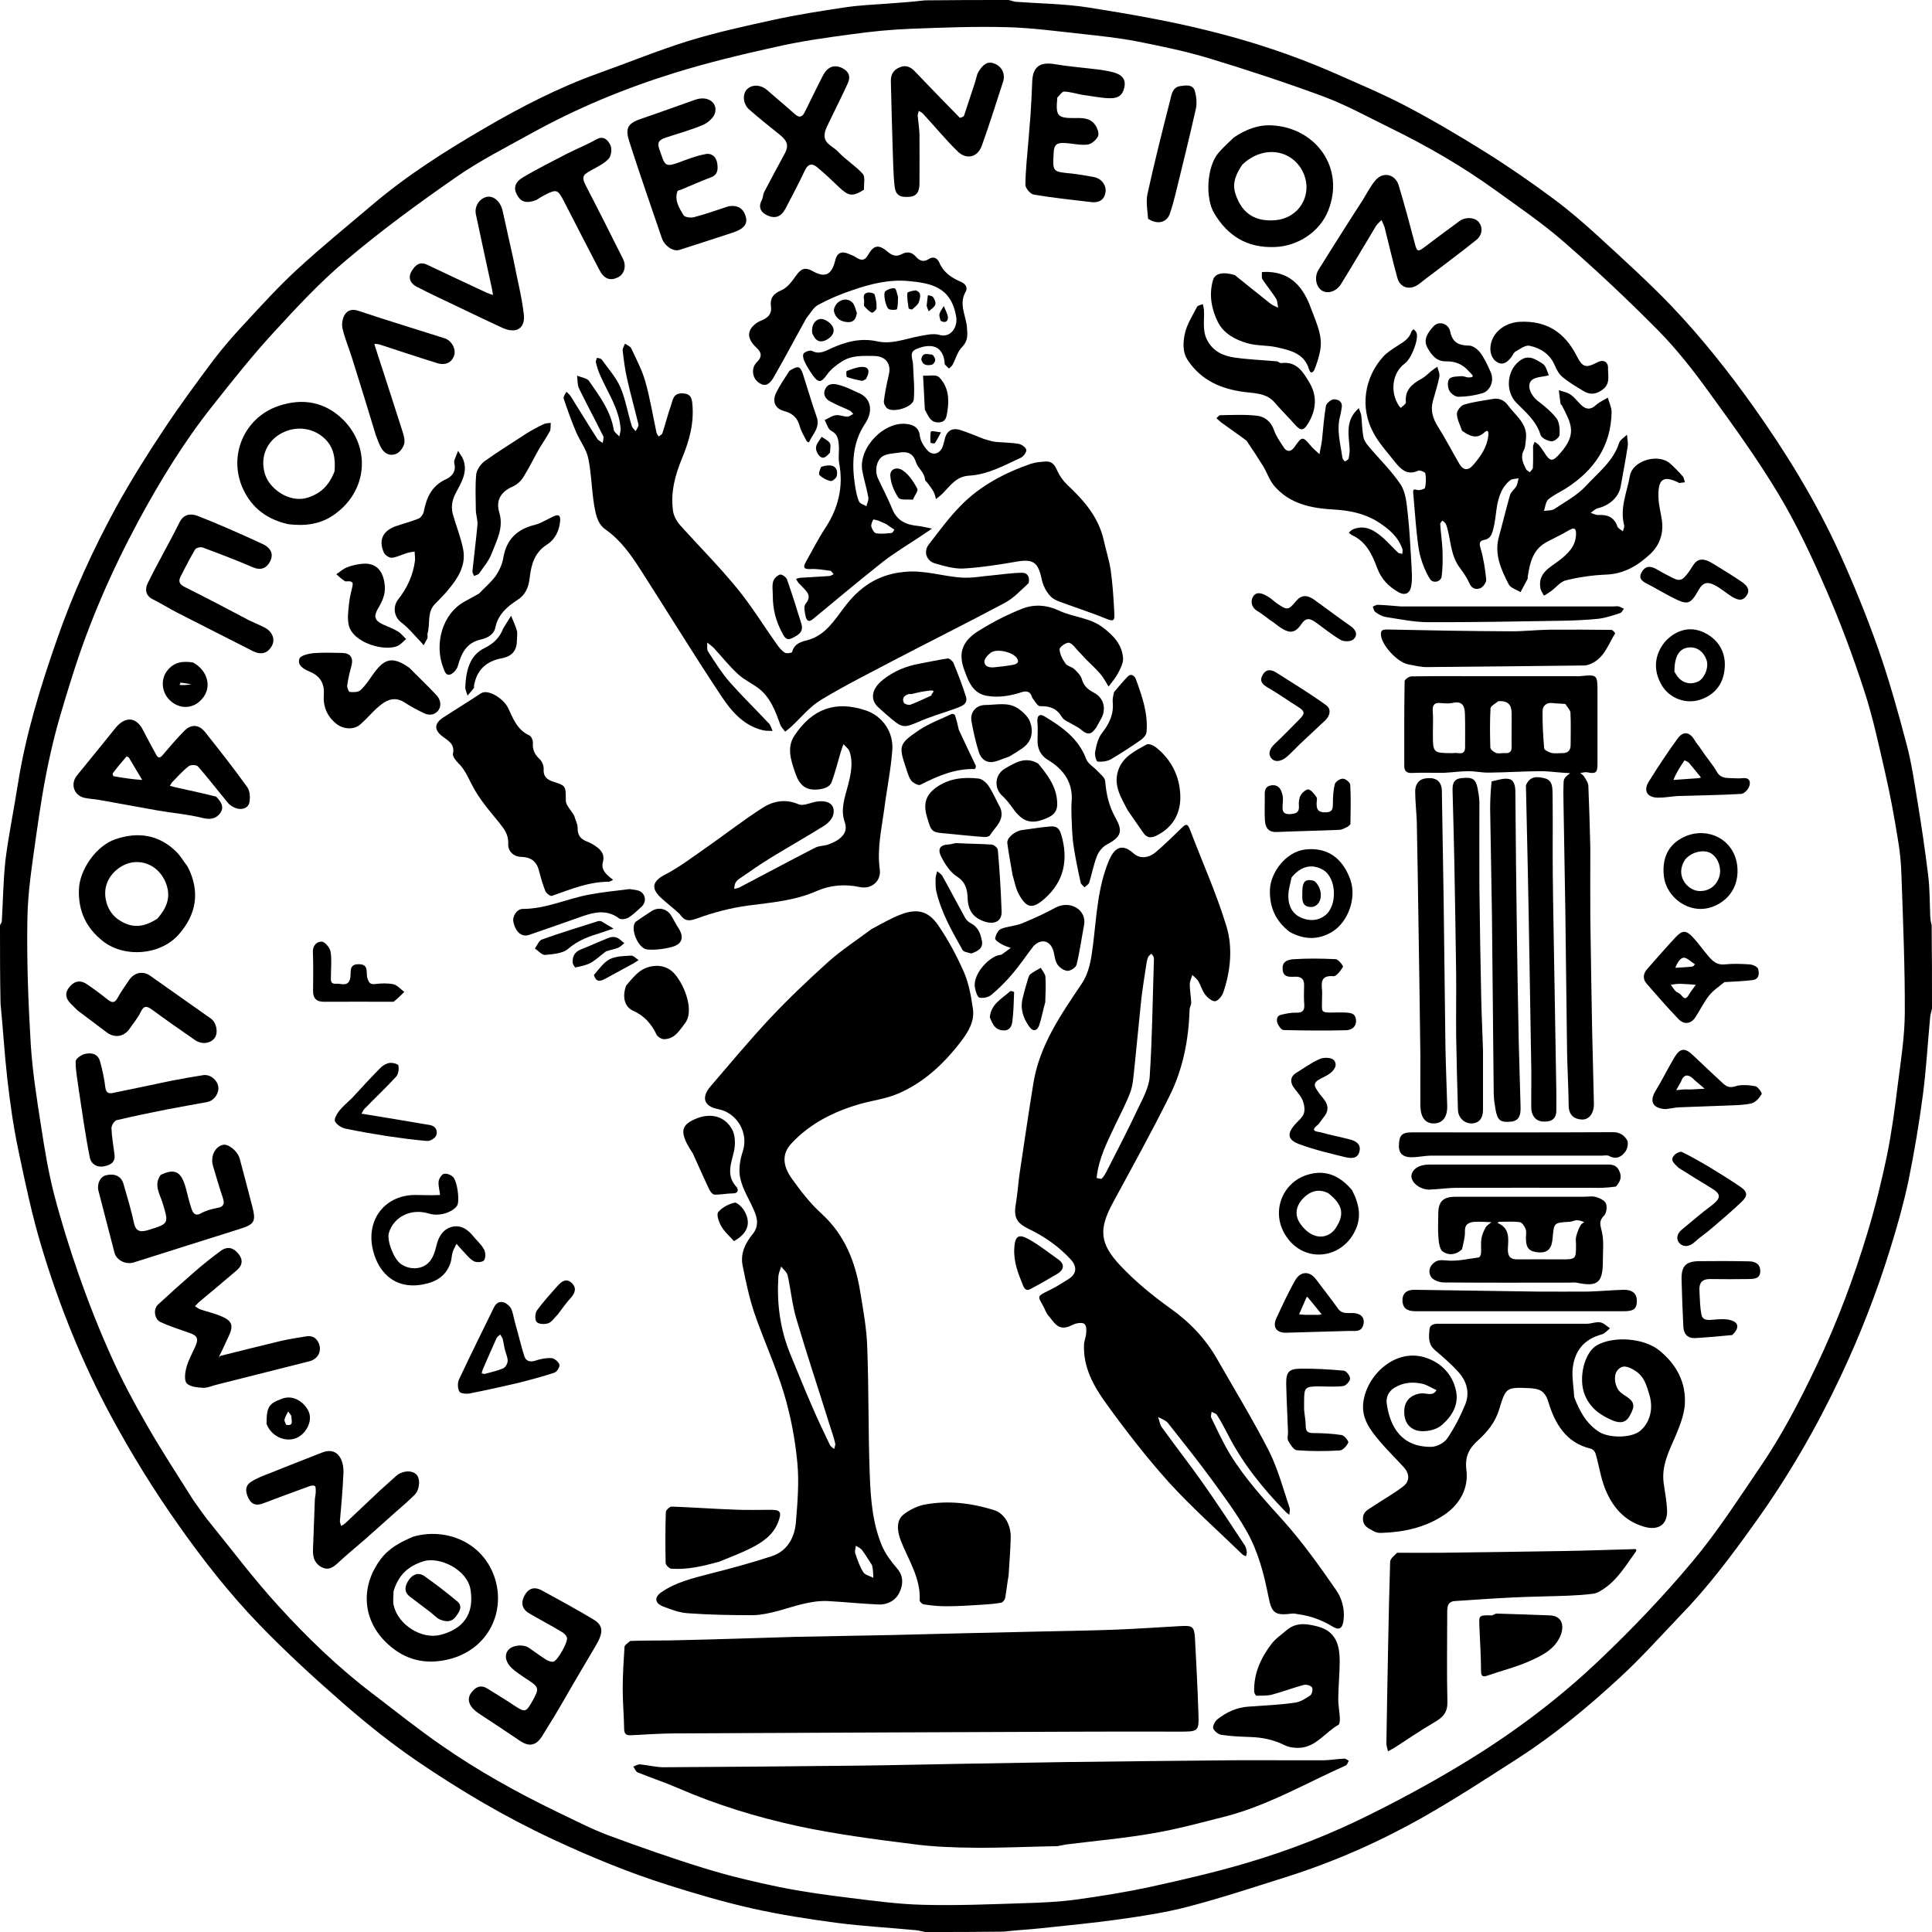 <?xml version="1.0" encoding="utf-8"?>
<!-- Generator: Adobe Illustrator 27.0.0, SVG Export Plug-In . SVG Version: 6.00 Build 0)  -->
<svg version="1.1" id="Contours" xmlns="http://www.w3.org/2000/svg" xmlns:xlink="http://www.w3.org/1999/xlink" x="0px" y="0px"
	 viewBox="0 0 1080 1080" style="enable-background:new 0 0 1080 1080;" xml:space="preserve">
<path d="M1080,563.8c-0.3,1.6-0.8,3-1,4.5c-1.4,14.6-2.2,29.3-4.1,43.8c-2.1,16-4.8,31.9-8,47.7c-2.7,12.7-6.2,25.3-10.1,37.8
	c-7.6,24.7-17,48.8-28.1,72.3c-13.6,28.8-29.5,56.2-48.1,82c-12.8,17.9-26,35.5-41.4,51.3c-11,11.5-21.6,23.4-33.3,34.2
	c-18,16.6-36.8,32.3-57.5,45.6c-17.4,11.2-34.9,22.6-52.9,32.8c-24,13.6-49.3,24.8-75.7,33.2c-18.4,5.8-36.8,11.9-55.5,16.8
	c-12.6,3.3-25.6,5.3-38.5,7.1c-14.9,2.1-29.9,3.5-44.9,5.1c-6.6,0.7-13.3,1-19.9,1.8c-14.5,0.2-29,0.2-43.7,0.2
	c-1.9-0.3-3.5-0.8-5.1-1c-14.8-1.4-29.6-2.2-44.3-4.1c-15.9-2.1-31.9-4.6-47.6-8.1c-15.9-3.6-31.5-8.2-47-13.1
	c-22.1-7-43.4-15.8-64.4-25.6c-26.4-12.3-51.4-27.1-75.4-43.4c-14.2-9.7-27.8-20.5-40.8-31.8c-16.3-14.2-32.4-28.9-47.5-44.5
	c-16.7-17.3-31.6-36.2-45.5-56c-13.8-19.5-26.3-39.8-37.7-60.9c-16.1-29.9-28.8-61.4-38.6-93.9c-5.5-18.1-9.4-36.8-13.3-55.4
	c-2.7-12.9-4.5-26-6-39c-1.6-14-2.4-28.1-3.8-42.2C0,546.5,0,532,0,517.3c0.3-0.9,0.9-1.5,1-2.1c0.7-11.6,0.8-23.3,2.1-34.8
	c1.8-14.1,4.7-28,6.9-42.1c4.4-27.9,12.7-54.7,22-81.3c8.8-25.3,19.9-49.5,32.6-72.9c8.3-15.1,17.4-29.6,26.9-43.9
	c8.8-13.3,18.3-26.2,27.8-38.9c5.5-7.2,11.5-14.1,17.7-20.7c9.4-10.2,18.8-20.5,29-29.9c13.6-12.5,27.9-24.2,42-36.1
	c19.6-16.7,41.3-30.4,63.5-43.3c20.1-11.7,40.9-22.4,62.9-30.3c16.8-6,33.4-12.8,50.4-18.1c15.6-4.8,31.6-8.3,47.6-11.8
	c13.3-2.9,26.7-5,40.1-7c8-1.2,16.1-1.5,24.1-2.1c6.8-0.5,13.6-1,20.4-1.8C532.5,0,548,0,563.8,0c1.5,0.3,2.7,0.9,4,1
	c13.6,1,27.3,1.1,40.7,3.2c22.6,3.6,45.3,7.5,67.6,13.1c23.5,5.8,46.5,13.4,68.8,23.1c13.5,6,27.2,11.7,40.3,18.5
	c15.4,8.1,30.4,16.9,45.1,26.1c13.1,8.2,25.8,17,38.2,26.2c8.9,6.6,17.4,14,25.6,21.5c13.6,12.5,27.3,24.9,40.1,38.2
	c16.7,17.5,31.8,36.5,45.9,56.3c18.4,25.9,34.9,52.8,48.1,81.7c7.9,17.4,15.2,35.3,21.6,53.4c6.1,17.4,11.1,35.2,15.8,53
	c2.9,10.7,4.5,21.8,6.3,32.8c2.3,13.8,4.3,27.7,6,41.5c0.9,7.5,0.8,15.1,1.1,22.6c0.1,1.6,0.3,3.2,0.8,4.8
	C1080,532.5,1080,548,1080,563.8 M108,838.5c2.6,3.6,5.1,7.3,7.8,10.8c13.2,16.2,25.7,33,39.8,48.4c16.3,17.9,33.7,34.7,53,49.3
	c12.7,9.7,25.3,19.8,38.5,28.9c20.3,14.1,41.9,26.1,64.2,36.9c9.5,4.5,18.8,9.4,28.6,13.1c17.9,6.6,36,13,54.3,18.6
	c13.6,4.2,27.6,7.5,41.6,10.4c12.9,2.6,26,4.4,39,6c13.8,1.7,27.6,3.6,41.4,3.9c18.6,0.5,37.4-0.3,56-0.9c9.8-0.3,19.6-0.7,29.2-2
	c13.8-1.9,27.5-4.1,41.1-7c18.2-4,36.5-8.2,54.4-13.5c24.1-7.1,47.6-16.3,70-27.6c18.7-9.3,37.1-19.4,54.9-30.4
	c26.1-16.1,50.6-34.7,72.8-55.9c18.1-17.2,35.5-35.5,51.5-54.6c13.7-16.3,25.3-34.4,37.3-52c12.6-18.3,22.8-38,32.3-58
	c11.3-23.8,20.5-48.3,28.1-73.4c4.4-14.4,8-29.1,11.1-43.9c2.6-13,4.4-26.3,6-39.5c1.7-13.2,3.8-26.5,3.9-39.8
	c0.1-25.9-1-51.8-1.9-77.7c-0.2-6.6-0.9-13.2-2-19.6c-2-12.3-4.2-24.5-7-36.6c-3.6-15.7-6.9-31.4-11.9-46.6
	c-6.2-19-13.2-37.9-21.2-56.2c-7.9-18.2-16.4-36.4-26.6-53.4c-11.9-19.8-25.5-38.6-39.1-57.3c-8.6-11.9-17.7-23.5-27.9-33.9
	c-16.8-17-34.2-33.4-52.2-49.1c-12.4-10.9-26.1-20.2-39.5-29.9c-18.1-13-37.4-24.2-57.4-34c-12.5-6.1-24.7-12.9-37.6-17.8
	c-21.3-7.9-42.9-15-64.6-21.6c-13.2-4-26.9-6.8-40.5-9.5c-10-1.9-20.2-3-30.3-4.1c-14-1.5-27.9-3.4-41.9-3.8
	c-18-0.5-36,0.2-54.1,0.9c-10.9,0.4-21.9,1.5-32.7,3c-14.3,1.9-28.6,3.9-42.6,7.1c-19.1,4.2-38.2,8.8-56.9,14.6
	c-27.7,8.6-54.5,19.7-80,33.8c-14.2,7.9-28.9,15.3-42.2,24.6c-20.9,14.5-41.5,29.6-60.9,46c-14.6,12.2-27.8,26.4-40.7,40.5
	c-12,13-23,26.9-34,40.8c-16.1,20.2-29.5,42.1-41.7,64.7c-15,27.9-27.7,56.9-37.1,87.1c-4.5,14.2-8.9,28.5-12.1,43
	c-3.5,15.4-5.9,31-8.1,46.6c-2.1,15.3-4.6,30.6-4.8,45.9c-0.4,23.4,0.5,46.9,1.9,70.2c1,15.6,3.5,31.1,5.9,46.5
	c1.9,12.4,4,24.9,7.1,37c4,15.3,8.7,30.4,13.9,45.3c5.4,15.4,11.4,30.6,18.1,45.5c5.8,12.9,12.5,25.5,19.6,37.8
	C89.9,810.3,98.9,824.1,108,838.5"/>
<path d="M665,564c-0.5,17.2-3.7,33.5-11.1,48.4c-10,20.2-21,40-31.7,59.8c-8.1,14.9-7.6,22.9,4.2,35.4c8.3,8.8,17.8,16.6,27.7,23.7
	c11,7.8,19.9,17.1,26.5,28.8c9.7,17,19.9,33.7,28.8,51.1c5,10,7.9,21.1,11.5,31.7c0.4,1.1-0.1,2.6-0.2,3.9c-0.8-0.7-1.7-1.3-2.4-2.1
	c-12.5-12.8-23.7-26.7-31.9-42.8c-1.9-3.7-3.9-7.4-6.1-10.9c-0.5-0.9-2-1.2-3-1.8c-0.1,1.1-0.6,2.5-0.2,3.3c3.4,7,6.6,14,10.6,20.6
	c8.5,13.8,19.4,25.6,30.2,37.6c10.6,11.9,19.8,24.9,28.9,38c3.2,4.6,5,10.5,4.3,16.7c-0.5,4.6-2.2,6.3-6.1,3.9
	c-6-3.6-12.2-6-19.1-6.9c-1.1-0.2-2.3-0.5-3.4-0.4c-9.8,1.2-11.6,0-13.5-9.8c-2.5-12.7-5.8-25.2-12.2-36.4
	c-5.8-10.2-12.9-19.7-19.9-29.3c-7.7-10.5-15.9-20.8-24-31c-1.3-1.6-3.6-2.3-5.5-3.4c0.7,1.9,0.9,4.2,2.1,5.8
	c7.5,10.4,15.4,20.5,22.8,31c8.2,11.6,15.9,23.4,23.7,35.2c0.6,1,0.8,2.4,1,3.6c0,0.7-0.3,1.5-0.5,2.3c-0.7-0.4-1.5-0.6-2-1.1
	c-13.8-13.4-28.3-26.2-41.2-40.4c-12.5-13.9-24-28.8-35-44c-7-9.7-13-20.4-12.3-33.3c0.2-2,1.1-4,1.2-6c0.1-1.7,0.2-3.8-0.8-4.9
	c-0.7-0.9-3-0.9-4.5-0.5c-2,0.4-3.7,1.7-5.6,2.1c-5.4,1.3-7.4-3.3-10.2-6.4c-1.4-1.6-2-3.8-3.1-5.7c-3.1-5.4-3-5.2,2.7-8.1
	c4.2-2,8.2-4.5,12.1-7c4.1-2.8,4.3-6.8,0.8-10.6c-6.7-7.3-14.6-12.8-23.5-17.1c-7.2-3.5-8.6-6.7-7.1-15c0.9-5.4,1.2-10.8,2-16.2
	c2.5-16.6,4.9-33.2,7.6-49.8c3.3-21.3,15.3-38.6,26.9-55.8c4.6-6.8,5.5-14.3,6.5-21.9c2-16.1,2.6-32.5,9.1-47.7
	c2.6-5.8,6.6-9.8,13.4-3.7c3.6,3.3,8.5,3,12.9-0.8c4.9-4.3,9.7-8.9,14.4-13.5c2.1-2,3-2.3,4.3,0.9c6.8,18,14.8,35.6,20.4,54
	c3.7,11.9,2.5,24.9-1.6,37.1c-0.7,2.1-2.8,4.8-4.6,5.1c-1.7,0.2-4.3-2-5.6-3.7c-1.7-2.2-2.4-5.1-3.8-7.5c-0.8-1.3-2.2-2.3-3.4-3.5
	c-0.5,1.8-1.4,3.6-1.4,5.3c0,3.4,0.7,6.8,0.8,10.1C666,561.4,665.3,562.5,665,564 M613,658.5c1,0.1,2.4,0.8,2.9,0.3
	c1.1-1,1.9-2.5,2.6-3.8c5.9-11.6,11.9-23.1,17.4-34.8c2.8-5.9,6.4-12.2,6.8-18.5c1.4-21.2,1.6-42.4,2.3-63.6c0-1,0.2-2.1-0.1-3
	c-0.1-0.7-0.8-1.3-1.3-2c-0.5,0.6-1.2,1-1.6,1.6c-0.5,0.9-0.8,2-1,3.1c-1,6.9-2.2,13.7-3,20.7c-1.4,13.2-2.6,26.5-4,39.8
	c-0.5,4.1-0.7,8.3-2.1,12.1c-2.4,6.5-5.7,12.6-8.7,18.9C619,638.4,614.2,647.3,613,658.5"/>
<path d="M487.3,519.3c5.5-2.9,10.6-5.9,16-8c9.3-3.6,15.6-2.2,21.2,6c5.7,8.3,10.5,17.3,14.5,26.5c2.7,6.3,3.9,13.5,4.9,20.4
	c0.9,6.7-2.6,12.6-6.5,17.7c-9.5,12.5-20.9,23.3-35.5,29.5c-6.5,2.8-13.8,3.7-20.7,5.6c-14.7,4.2-28.2,10.8-38.8,22.2
	c-4.9,5.3-5.5,11.7,0.4,19.9c4.9,6.8,10.1,13.6,16.3,19.2c13.2,12,19.1,27.2,21.8,44c1.7,10.3,3.6,20.6,3.9,30.9
	c0.9,23.6,0.5,47.4,1.4,71c0.5,13.6,1.5,27.3,6.9,40.1c2,4.5,5.1,8.7,8.4,12.5c3.8,4.4,3.3,9.3,1.3,13.4c-2.1,4.5-6.8,7-12,6.7
	c-9.4-0.4-18.7-1.4-28.1-1.9c-9.7-0.4-18.6,3-27.7,5.5c-4.6,1.2-9.3,2.3-14,2.4c-12.2,0-24.4-0.2-36.6-1.1
	c-4.7-0.3-9.4-2.1-13.8-3.8c-4.7-1.9-4.9-5.2-0.8-8c8-5.5,17.2-7.7,26.4-10.1c11.8-3,23.7-6.2,35.3-10c8.6-2.9,12.6-10.2,13.4-18.7
	c0.9-11.2,1.9-22.6,0.8-33.7c-1.2-12.9-3.7-25.9-7.4-38.4c-4.6-15.3-11.4-29.9-16.6-45.1c-2.9-8.6-4.8-17.7-6.6-26.7
	c-1.3-6.7,1.6-12.5,5.7-17.5c3.2-4,2.8-8.1,1.1-12.2c-2.5-6.3-6.5-12.1-8-18.6c-1.2-4.8-0.3-10.5,1.3-15.3
	c3.6-11-3.8-21.9-13.8-23.7c-7.8-1.5-9.5-6.4-4.4-12.5c11-12.8,21.8-25.8,33.3-38.1c10.4-11.1,21.5-21.6,32.8-31.8
	C470.5,531,479,525.5,487.3,519.3 M442,757.5c4,9.7,7.9,19.4,12.1,29c3.1,7.2,6.5,14.3,9.9,21.4c0.5,0.8,1.5,1.4,2.3,2.1
	c0.2-1,0.8-2.1,0.6-3c-0.7-3.2-1.8-6.3-2.8-9.4c-6.3-20.2-13-40.3-19-60.6c-2.3-7.8-3-16-4.8-24c-0.4-1.9-2.4-3.3-3.6-5
	c-0.6,1.9-1.5,3.8-1.6,5.7C434.2,728.6,436,743.1,442,757.5 M487.5,875c-1.9-2.9-3.6-5.8-5.7-8.6c-0.8-1-2.2-1.6-3.4-2.3
	c-0.1,1.4-0.7,3-0.3,4.2c1.2,3.7,2.5,7.4,4.5,10.6c1,1.5,3.7,2.1,5.6,3.1C488.1,879.8,488.1,877.7,487.5,875"/>
<path d="M352.3,917.3c7.7-0.3,15.2-0.2,22.7-0.3c12.5-0.3,25-0.6,37.5-1c10.9-0.3,21.8-0.7,32.6-1c17.7-0.4,35.4-0.6,53.1-1
	c13.5-0.3,27-0.7,40.5-1c14.8-0.3,29.5-0.7,44.3-1c13.5-0.3,27-0.5,40.5-1c12.1-0.5,24.2-1.3,36.3-2c6.8-0.4,7.8,0.2,8.2,6.8
	c0.7,13.9,1.5,27.8,1.9,41.6c0.4,10.6,0.1,10.6-10.8,10.6c-16.5,0-33-0.1-49.5,0c-77.9,0.3-155.8,0.6-233.8,1
	c-7.5,0.1-15.1,0.6-22.7,1c-2.4,0.1-4.1-0.1-4.2-3.3c-0.1-7.5-0.8-15-0.8-22.5c0-7.9,0.5-15.8,1-23.6
	C349.2,919.5,351,918.5,352.3,917.3"/>
<path d="M575,326c-4.4,4-8.3,8.3-13.1,10.9c-19.9,10.6-40.1,20.7-60.1,31.1c-14.4,7.6-28.9,14.8-42.8,23.2
	c-6.5,3.9-11.4,10.2-17.1,15.4c-0.9,0.8-2,1.6-3,2.4c-1-1.4-2.3-2.6-2.8-4.1c-2.6-7.3-5.3-14.6-11.5-19.7c-3.8-3-8.4-5-12-8.3
	c-4.9-4.5-9.1-9.8-13.6-14.7c-1.1-1.1-2.4-2-3.7-3c0.2,1.7-0.3,3.7,0.5,5c3.8,5.8,7.5,11.8,12,17c7.1,8,14.8,15.5,22.2,23.4
	c0.9,1,1.2,2.7,1.9,4c-1.7-0.1-3.5,0-5.1-0.3c-11-2.5-17.9-10.6-23.6-19.2c-15.5-23.3-30.1-47.2-45.2-70.7
	c-5.4-8.4-11.1-16.5-19.5-22.4c-4.7-3.3-5.5-8.8-6.4-13.8c-1.4-8.7-1.5-17.6-3.3-26.2c-1.1-5.1-4.7-9.6-6.8-14.6
	c-2.6-6.1-4.8-12.4-6.9-18.6c-0.3-1,0.9-2.5,1.5-3.8c0.8,0.8,1.8,1.5,2.4,2.5c5,7.9,9.8,15.9,14.9,23.8c0.6,1,2,1.5,3,2.3
	c0.2-1.3,0.8-2.8,0.3-3.8c-4.4-8.9-9.2-17.8-13.6-26.8c-0.9-2-0.7-4.7-1-7c2.3,1,5.5,1.3,6.7,3c5.8,8.4,12.1,16.7,13.8,27.3
	c0.2,1.3,2.1,2.5,3.1,3.7c0.3-1.6,0.9-3.2,0.7-4.7c-0.9-10.9-7.1-19.7-11.3-29.3c-1.1-2.4-1.9-4.9-2.5-7.4c-0.2-0.8,0.4-1.7,0.6-2.6
	c0.9,0.3,2.1,0.3,2.6,0.9c3.6,5.1,8,9.9,10.5,15.6c2.9,6.8,4.1,14.3,6.3,21.4c0.3,1.2,1.4,2.1,2.2,3.1c0.6-1.2,1.8-2.6,1.6-3.7
	c-2-8.4-4.4-16.8-6.3-25.3c-1.2-5.2-1.9-10.6-2.5-15.9c-0.2-1.3,0.8-2.7,1.3-4c1.2,0.9,3,1.5,3.5,2.7c2.9,6.2,6.1,12.2,7.9,18.7
	c2.6,9.3,4.2,19,6.2,28.4c0.2,0.8,0.8,1.4,1.2,2.1c0.8-0.6,1.9-1.1,2.1-1.9c1.7-5.2,3-10.4,4.8-15.5c1-3,1.2-6.9,6.4-6.7
	c4.2,0.1,5.2,2.2,5.5,5.6c1.1,10.7-1.6,20.8-5.7,30.6c-3.9,9.4-6.5,19.1-5.1,29.3c0.3,2.9,2.1,6,4,8.2c10.5,11.7,21.7,22.9,31.6,35
	c8.1,9.8,14.8,20.8,22.2,31.2c1.3,1.9,2.8,3.8,4.6,5c0.9,0.7,4,0.2,4.2-0.3c1.2-4.9,5.3-5.8,9.1-6.8c9.6-2.8,14.4-10.8,19.9-18
	c8.5-11.4,18.8-18.6,33.7-20c11.3-1.2,21.6,2.6,32.5,3.2c5.6,0.3,11.2-0.8,16.9-1.3c5.5-0.5,11-1.4,16.5-1.4
	C574,320.1,575.9,322.2,575,326"/>
<path d="M591,1032c-15.5,0.3-30.6,1-45.6,0.9c-11.9-0.1-23.8-0.5-35.6-2.1c-21.4-2.7-42.8-5.5-63.8-10c-23-5-45.5-11.9-67.1-21.3
	c-7.4-3.2-15-5.7-22.4-8.7c-1.1-0.4-1.7-2.2-2.5-3.3c1.3-0.4,2.5-1.3,3.8-1.2c4.4,0.4,8.8,1.6,13.2,1.6c36.3-0.2,72.6-0.5,108.9-0.9
	c18.8-0.2,37.5-0.7,56.3-1c19.8-0.3,39.7-0.7,59.5-1c31.2-0.4,62.4-0.7,93.6-1c17-0.1,34.1,0.1,51.1,0c3.7-0.1,7.4-0.8,11.1-0.9
	c0.8-0.1,1.7,0.8,2.5,1.2c-0.6,0.9-0.9,2.3-1.7,2.6c-22.2,9.9-43.4,22.3-67.2,28.5c-13.5,3.4-26.9,7.1-40.5,9.4
	c-15.9,2.8-32,4.2-48,6.2C594.9,1031.2,593.2,1031.7,591,1032"/>
<path d="M817.3,240.8c-1.2-3.4-2.8-6.4-2.9-9.5c0-1.7,2.2-4.6,4-5.1c5.2-1.6,10.7-2.2,16.2-3.2c3.5-0.6,6.4,0.8,8.4,3.6
	c4.2,5.8,11.1,10.2,10,18.9c-0.3,2-0.2,4.3-1.1,6c-2.2,4-0.5,7.4,1.2,10.8c0.3,0.7,1.4,1.1,2.1,1.7c0.6-0.9,1.7-1.7,1.7-2.6
	c0.2-4,0.1-8,0.1-12c0.1-0.8,0.6-1.6,0.9-2.4c0.7,0.5,1.6,1,2.2,1.6c1,1.2,2,2.5,2.8,3.8c3.7,6,5,5.9,9.4,0.8
	c9.5-10.8,5.9-16.6,0.8-26.6c-0.2-0.3-0.7-0.5-0.7-0.7c-0.4-2.6-0.7-5.2-1-7.8c2.1,0.8,4.6,1.1,6.4,2.4c2.3,1.5,4,3.9,6.1,5.9
	c2.7,2.6,5.3,2.8,8.3,0c1.9-1.7,4.4-2.8,6.6-4.1c0.7,2.7,2.1,5.4,2.1,8c-0.3,19.1-9.9,32.7-25.5,42.7c-3.3,2.1-7,3.7-9.9,6.2
	c-1.5,1.4-1.7,4.2-2.4,6.4c1.9-0.3,4.2-0.1,5.7-1c6-4,12.7-7.6,17.6-12.8c6.8-7.5,15.4-13.8,18.7-24.2c0.6-1.8,2.9-3.1,4.4-4.6
	c0.1,2.1,0.7,4.4,0.4,6.4c-1.1,7.5-2.6,14.9-3.9,22.4c-1,5.9-6.1,10.7-12.7,12.3c-1.5,0.3-2.8,1.7-4.1,2.6c1.4,0.4,2.9,1.3,4.4,1.2
	c5-0.3,8.7,1.2,10.5,6.3c0.4,1.2,2,1.9,3.1,2.8c0.3-1.2,1-2.4,0.7-3.5c-2.5-9.5,1.6-18.3,3.2-27.4c1.4-8.6,15.8-12.9,22.5-7
	c2.5,2.2,4.8,4.6,7,7.1c0.8,0.9,0.9,2.3,1.3,3.4c-1.1,0.1-2.2,0.3-3.3,0.4c-0.1,0-0.3-0.2-0.4-0.3c-8-3.8-11.5-2.5-11.1,8.4
	c0.1,4.2,1.3,8.4,1.9,12.6c1.1,7.5-1.3,14.3-6.7,19.2c-6.7,6.2-14.4,10.9-24.3,11.3c-7.6,0.3-15.2,1.4-22.6,3.2
	c-3.1,0.7-5.6,4.1-8.4,6.1c-1.2,0.9-2.6,1.7-3.9,2.5c-0.7-1.4-1.8-2.8-2-4.3c-1.5-8.6,5.7-11.6,10.8-15.6c4.7-3.7,8.7-7.6,9.1-13.9
	c0.2-3.5-0.6-4.8-4.1-2.7c-4,2.4-8.2,4.3-12.3,6.5c-7.8,4.2-9.4,11.7-10.6,19.5c0,0.3,0.1,0.7,0,1c-1.3,2.5-2.7,5-4,7.5
	c-2.3-1.4-5.5-2.3-6.6-4.3c-4.3-8.4-8.3-17-5.4-27c2.1-7.6,3.9-15.3,6.1-22.9c0.6-1.9,2.6-3.3,3.6-5.1c0.7-1.3,0.8-2.9,1.2-4.3
	c-1.6,0.3-3.6,0.2-4.7,1.1c-4.4,3.4-6.1,8.3-7.2,13.5c-0.8,4.3-1,8.8-2.1,13.1c-0.7,2.8-1.3,6-5.2,6.7c-2.4,0.5-3,1.6-2.1,4.5
	c1.7,5.7,2.6,11.7,3.2,17.6c0.2,1.6-1.7,4.3-3.3,4.9c-2.3,0.9-4.8,0.4-6.1-2.8c-1.4-3.1-3.4-6-5.4-8.7c-5-6.6-4.9-14.7-7-22.2
	c-0.3-0.9-0.5-1.8-1-2.5c-0.4-0.7-1.2-1.1-1.7-1.6c-0.5,0.7-1.3,1.4-1.2,2c0.3,5,1.1,10,1.3,14.9c0.1,4.8,0.1,9.7-0.5,14.4
	c-0.5,3-4.8,4-6.5,1.4c-2.4-3.8-4.1-8-5.3-12.3c-1.2-4.2-1.6-8.7-2.1-13.1c-0.8-7.6-1.3-15.2-2-22.7c-0.2-2.2,0.4-2.2,2.3-1.7
	c1.3,0.3,4.1-0.5,4.3-1.2c0.6-2.6,0.6-5.4,0.2-8c-0.1-0.8-3-2-4-1.6c-6,2.8-9.5-0.6-12.8-4.6c-4.2-5.4-9-10.5-12.2-16.5
	c-7.7-13.9-5.2-31,5.5-42.7c1.9-2.1,4.4-3.7,6.8-5.3c3.4-2.3,7.4-4,8.8-8.4c0.2-0.6,0.8-1.1,1.3-1.6c0.6,0.7,1.5,1.3,1.7,2.1
	c1.2,3.9-3,14.5-6.6,17.1c-6.9,5-8.5,15.7-3.3,23.6c0.3,0.5,0.7,0.8,1.1,1.2c1-1,2.8-2.1,2.8-3.1c-0.7-6.9,3.5-10.3,8.8-13.2
	c2-1.1,3.6-2.8,5.3-4.2c1.1-0.9,2.3-1.7,3.5-2.5c0.4,1.9,1.5,4,1.1,5.7c-0.9,4.6-2.4,9-3.6,13.5c-1.4,5.1-0.1,9.6,2.7,14.1
	c4.3,6.8,8,14,12.1,21c2,3.5,4.7,4,7.5,0.9c4.3-4.9,8-10.1,8.7-16.9c0.1-1.5,0.1-3.6-2.2-1.6C825.4,245.8,821.5,243.7,817.3,240.8"
	/>
<path d="M880,781c3,7.9,6.7,14.7,13.7,19.3c5.4,3.6,17.5,3.7,22.7-0.1c5.1-3.8,8.1-11.4,5.8-19.9c-1.7-5.7-3-11.1-8.7-14.4
	c-3.4-2-6.6-3.3-9.4,0.2c-2.5,3.1-1.2,9.9,1.9,12.3c0.9,0.8,2,1.5,3.1,2.2c4.7,3.2,5,5.3,1.9,10.9c-2.1,3.7-5.1,4.4-9.6,2.5
	c-6.9-2.9-12.5-6.9-15.5-14.3c-3.7-9-0.4-23.6,6.8-27.7c9.4-5.3,26.1-4,34.6,2.7c9.9,7.9,15.4,18.2,14.5,30.8
	c-0.5,5.9-2.9,11.8-5.2,17.3c-3.7,8.5-7.9,16.6-6.6,26.3c0.7,5,1.7,10.1,1.9,15.2c0.3,8.1-5,11.5-13,9.1
	c-11.2-3.3-17.8-11.4-21.8-21.6c-2.4-6.2-3.3-12.9-5.2-19.3c-0.3-1.1-1.6-2.5-2.7-2.7c-14-3.3-20.1-14.3-23.7-26.2
	c-1.9-6.4-5.4-7.3-10.3-7.6c-13.3-0.6-13.4-0.5-17.2,12c-2.1,6.9-6.4,12.3-11.6,17c-5.1,4.5-7.6,9.2-6.7,16.5
	c1.4,10.5-3.7,19.4-12.2,25.2c-10.4,7.1-22.6,9.8-35.2,10.2c-1.5,0.1-3.2-0.2-4.5-1c-2.7-1.5-5.8-2.6-5.9-6.8
	c-0.1-4.2,3.1-5.3,5.7-7.1c5.5-3.7,11.5-7,16.8-11.1c3.7-2.8,3.6-7,0.5-10.5c-4.5-5-9.4-9.7-13.7-14.8c-5-6-9.9-12.2-9.2-20.7
	c1.3-15.8,18.1-31.9,35.4-25.8c8.5,2.9,14.4,9.3,16.4,17.8c1.9,7.9-1.8,14.7-8.2,20c-3.6,3-11.2,4.2-15.3,2.1
	c-4.4-2.3-5.5-6.3-5.3-10.8c0.3-5.4,4-8.7,9.5-9.3c2.8-0.3,6.4,1.9,8.5-1.8c-2.7-1.2-5.3-3-8.1-3.6c-5.2-1.1-10.3-0.8-15.3,2.2
	c-3.7,2.2-4.9,5.8-4.4,9c1.9,13.2,8.4,24.3,25,24.1c3.1-0.1,7.1-2.2,8.8-4.7c4-5.8,7.3-12.3,10-18.8c2.8-6.8,0.9-13.3-3.9-18.5
	c-4-4.4-8.5-8.3-13-12.1c-3.9-3.3-3.4-7.6-3-11.7c0.4-2.9,3.2-3.1,5.9-3c27.3,0,54.7,0,82,0c2.5,0,5.1-1.2,7.5-0.8
	c2,0.3,3.7,2.2,5.5,3.3c-1.5,1.2-2.8,2.9-4.5,3.4c-9.6,2.6-15.3,8.7-16.4,19.4C878.7,770.3,879.7,775.4,880,781"/>
<path d="M889,474c0,13.3-0.1,26.2,0,39c0.3,20.7,0.6,41.5,1,62.2c0.3,14,0.7,27.9,1,41.8c0.1,5.3-2.7,9.2-7.1,8.8
	c-4.1-0.3-6.9-2.6-7-7.6c-0.1-10-0.7-20-0.9-30c-0.4-27.1-0.6-54.1-1-81.1c-0.3-19.5-0.7-39.1-1-58.6c-0.1-3.9-0.1-7.8,0.1-11.7
	c0-0.8,0.5-1.8,1.1-2.4c0.7-0.9,1.7-1.5,2.5-2.2c-1.1-0.1-2.3-0.1-3.4-0.2c-4.7-0.3-9.4-1-14.1-0.9c-9.2,0.1-18.5,0.7-27.7,0.8
	c-3.9,0.1-7.8-0.8-11.6-0.8c-4.6,0-9.1,0.7-13.6,0.9c-6.1,0.1-12.1-0.2-18.2,0.1c-3,0.1-4.1-1.3-4.1-3.9c0-15.8-0.1-31.6,0.2-47.4
	c0-1,2.5-2.7,3.9-2.7c12.5-0.2,25-0.1,37.5-0.1c17.9,0,35.7,0,53.5,0c1,0,2,0.1,3,0c9.9-1,9.9-1,9.9,9.2c0,13.3,0,26.6,0,40
	c0,4.8-1,5.5-5.9,4.5c-1.2-0.2-2.5,0.3-3.7,0.4c0.6,0.6,1.5,1.1,2,1.8c1,1.7,2.4,3.5,2.5,5.4C888.4,450.7,888.7,462.1,889,474
	 M812.5,421c2.4-0.6,6.5,1.9,6.5-3.4c0-6.1,0.1-12.3-0.1-18.5c-0.1-4.1-1.2-7.4-6.7-6.2c-2.2,0.5-4.6,0.3-6.9,0.1
	c-3.2-0.3-4.5,0.8-4.4,4.1c0.3,4.3,0.1,8.7,0.1,13C801,421,801,421,812.5,421 M875,393.5c-2.4-0.2-4.9-0.2-7.3-0.5
	c-3.3-0.4-5.3,1.7-5.4,4.3c-0.1,7,0.3,14,0.9,21c0.1,1,2.5,2.2,4.1,2.6c1.8,0.4,3.9,0.1,5.9,0.1c3.2,0.1,4.8-1.4,4.8-4.7
	c0-6,0.2-12-0.1-17.9C877.8,396.9,876.3,395.5,875,393.5 M837.5,392c-1.5,1.3-4.2,2.6-4.3,4c-0.4,7.2-0.3,14.6-0.1,21.9
	c0.1,1.1,1.9,2.5,3.2,3c1.5,0.5,3.3,0,4.9,0.1c2.7,0.2,3.9-0.8,3.8-3.6c-0.1-6.3,0.1-12.6,0-19C844.9,394.4,843.3,391.5,837.5,392"
	/>
<path d="M380,511c-3.6-3.4-7.4-6.2-10.8-9.4c-5.7-5.4-4.1-9.3,2.8-12.8c7.9-4.1,15-9.6,22.4-14.7c10.6-7.4,20.8-15.4,31.7-22.4
	c6-3.9,12.9-5.3,20.3-2.1c2.3,1,5.8-0.5,8.6-1.2c7.5-1.7,12.2,1,10.8,7c-0.5,2.3-2.9,4.8-5.1,6.2c-9.6,6-19.5,11.6-29.2,17.5
	c-6.2,3.8-12.1,7.9-18,12c-1,0.6-1.9,1.5-2.4,2.5c-0.5,0.9-0.5,2.2-0.7,3.3c1.1-0.3,2.2-0.4,3.1-0.9c14.1-7.4,28.1-14.9,42.3-22.2
	c2.3-1.1,5.3-0.9,7.7-1.9c2.6-1,5.3-2.3,7.1-4.3c2-2,2.8-4.6,1.6-8.1c-2.5-7,0.1-13.9,1.9-20.7c1.6-6.3,2.9-12.5,0.8-18.7
	c-0.5-1.6-2.2-2.7-3.4-4.1c-0.5,1.5-1.1,2.9-1.5,4.3c-1.7,5.7-3.1,11.4-5.1,16.9c-1,2.5-3.5,3.5-6.7,4c-7.6,1.1-11.3-2.2-13.6-9
	c-2.4-7-5-14.2-0.5-21c10-15.1,23.1-19.7,39.8-14.1c9.4,3.1,15.7,12.2,14.9,22.2c-0.8,11-3.1,22-4.5,33c-1.5,11.2-4.1,22.2-2.5,33.7
	c0.9,6.5-4.6,11.2-11,9.9c-8.5-1.8-16.5-1.2-24.3,2.2c-12.2,5.4-25.2,6.4-38.2,8.1c-9.8,1.3-19.6,3.9-28.9,7.3
	C385,515.1,382.6,514.9,380,511"/>
<path d="M781,868c8.7,0,16.8,0.1,25,0c23.3-0.3,46.7-0.6,70-1c12.2-0.2,24.4-0.7,36.6-1c1.3,0,3.2-0.5,1.4,2
	c-5.4,7.5-10.2,15.6-18.3,20.7c-1.5,1-3.3,2-5.1,2.2c-4.6,0.6-9.3,0.9-14,1.1c-10.4,0.4-20.8,0.5-31.1,1c-10.7,0.5-21.4,1.3-32.2,2
	c-4.3,0.3-4.3,3.5-4.3,6.6c0,16.5-0.3,33,0.1,49.5c0.2,5.9-2.3,8.8-7,11.5c-7.8,4.5-15.1,9.6-22.6,14.4c-1.2,0.7-2.4,1.3-3.6,2
	c-0.3-1.5-0.9-3-0.9-4.4c0.3-18.7,0.6-37.4,1-56.1c0.3-15.2,0.6-30.4,1.1-45.5C777.2,871.3,779.3,869.7,781,868"/>
<path d="M617,302c1.3,5.9,3.1,11.3,3.9,16.8c1.1,7.9,1.6,15.8,2,23.7c0.3,4.8-0.5,5-4.7,3.3c-7-2.9-14.2-5.2-21.3-7.8
	c-3.3-1.3-7.2-2.2-9.5-4.5c-2.6-2.6-4.5-6.5-5.2-10.2c-1.9-8.9-4.7-10.9-13.6-9.4c-9.9,1.7-19.9,3.3-29.9,3.9
	c-5.3,0.3-10.9-1.4-16.2-2.9c-4.7-1.5-6.3-6.6-3.4-10.4c5.8-7.5,11.4-15.2,18-21.9c11-11.2,24.6-18.3,39.3-23.4c2.5-0.8,5.3-1,8-1.2
	c3.8-0.3,5.3,2.1,6.7,5.3c1.3,2.8,3.2,5.5,5.5,7.7C605.7,279.6,614,288.7,617,302"/>
<path d="M549.8,245.3c2.3,0.7,4.4,1.4,6.6,1.7c4.3,0.4,8.7,0.4,13,1.1c1.7,0.3,4.1,2,4.3,3.4c0.2,1.3-1.6,3.7-3.1,4.4
	c-9.3,4.3-18.4,9.4-28.9,10c-7.1,0.4-10.5,5.6-14.7,9.9c-1.2,1.2-2.5,2.1-3.8,3.2c-0.4-1.4-0.6-2.8-1.3-4c-0.9-1.8-2.2-3.4-3.4-5
	c-0.5-0.7-1.4-1.3-1.4-1.9c-0.3-4.1-4.1-6.4-5.1-9.8c-1.6-5.1-4.9-6-9.3-5.3c-3,0.5-6.2,0.5-8.8,1.8c-3.8,1.8-5.1,8.1-3.2,12.4
	c2.7,5.9,5.8,11.6,8.2,17.6c2.7,6.5,7.9,8.6,14.3,9.2c2.6,0.3,5.2,1,7.8,1.5c-2.3,1.5-4.5,3-6.7,4.5c-6.9,4.6-14.1,8.9-20.7,14
	c-13.2,10.5-26.2,21.3-39.2,32.1c-2.5,2.1-3.6,0.4-4-1.3c-0.5-2.4-1.3-5.8-0.1-7.2c3.8-4.6,0.6-7-2-9.8c-0.7-0.8-1.5-1.4-2.1-2.2
	c-0.5-0.6-0.8-1.3-1.2-2c0.7-0.2,1.4-0.5,2.2-0.6c5.5-0.4,11-0.6,16.5-1c0.8-0.1,1.5-0.7,2.3-1c-0.6-0.7-1.2-1.8-1.8-1.9
	c-3.7-0.5-7.4-1.2-11.1-1c-4.2,0.2-4.2-1.2-2.5-4.2c3.5-6.2,6.7-12.6,10.6-18.5c7.4-11.2,10.4-23.2,7.9-36.5
	c-0.6-3.2,0.1-6.7-0.2-10c-0.2-3.3-0.7-6.3-4.4-8.2c-1.7-0.9-2.4-3.9-3.5-5.9c2.1-0.9,4-2.4,6.2-2.7c2.1-0.3,4.3,0.8,6.5,0.8
	c1.1,0,2.2-1,3.3-1.5c-0.7-0.7-1.3-1.6-2.2-2c-3.6-1.7-7.4-3.1-10.9-5.1c-2.6-1.4-4.1-4.1-2.5-7c1.8-3.5,5.4-2.8,8.3-1.9
	c3.7,1,7.1,2.9,10.6,4.4c6.6,2.9,8,10,3.3,17c-7.2,10.8-7.5,22.7-5.6,34.9c0.5,2.9,1,5.9,2.2,8.6c0.5,1.3,2.7,1.8,4.1,2.7
	c0.4-1.7,1.4-3.4,1.1-5c-0.9-5-2.5-10-3.4-15c-2.2-12.9,12.7-28.1,25.5-25.9c3.3,0.5,6.2,2,6.7,6.5c0.3,2.8,2.2,5.9,4.2,8.1
	c2.9,3.3,7.1,2,8.6-2.1c0.4-1.2,0.7-2.4,1-3.6c1-5.1,4.1-7.1,8.9-5.6C541.1,241.8,545.3,243.5,549.8,245.3 M495.5,293
	c-1.5-0.7-3.1-1.4-4.6-2c-0.9-0.3-2.6-0.7-2.8-0.5c-0.6,1.3-1.3,2.8-1,4c0.4,1.4,1.6,3.5,2.7,3.6c2.9,0.5,5.8,0.1,8.7-0.2
	c0.6-0.1,1-1.2,1.5-1.8C498.7,295.2,497.3,294.4,495.5,293"/>
<path d="M321,456c0.7,2.6,1.9,4.6,1.9,6.7c-0.1,3.7,1.3,6.1,4.7,7.5c1.3,0.5,2.6,1.1,3.8,1.8c3.7,2.3,7,4.8,5.6,10
	c-1,3.8,1.3,6.2,3.9,8.4c0.6,0.5,1.2,0.9,1.8,1.4c-0.8,0.4-1.6,1.1-2.5,1.1c-11.2,0-21.4,4.3-31.7,7.9c-0.8,0.3-3.1-1.4-3.6-2.6
	c-1.5-3.7-2.6-7.6-3.6-11.4c-1.3-5.4-4.7-7.7-10-7.8c-4.2-0.1-7.5-3.2-7.2-7.4c0.2-5-2.1-8-5.2-11.9c-5.4-6.6-11.3-13.4-15.1-21
	c-2.3-4.4-4.1-8.8-7.8-12.3c-1.3-1.3-3.1-3.6-2.8-5.1c1.1-5.4-2.5-7.1-5.8-9.6c-5-3.8-4.6-7.4,0.5-10.7c6.9-4.5,14-8.8,20.9-13.4
	c4.1-2.7,12.9,3.1,15.3,8.3c2.7,5.8,5.1,12.2,11.8,15.2c1.1,0.5,2.1,2.8,2,4.2c-0.3,3.8,1,6.5,3.8,9.1c1.3,1.2,2.3,3.6,2.2,5.4
	c-0.3,4.3,1.9,6.1,5.5,7.2c7.2,2.3,6.8,2.5,6.9,10.6C316.3,450.2,319.3,452.9,321,456"/>
<path d="M696.8,246.3c-4.9-3.6-9.6-6.9-14.2-10.2c-0.9-0.7-1.7-1.6-2.6-2.3c0.7-0.6,1.4-1.7,2.1-1.7c6.9-0.1,13.8-0.5,20.6,0.3
	c4.4,0.5,7.8,3.3,9.5,8.1c1.1,3.3,3.3,6.3,5.2,9.3c2.2,3.5,4.7,2.5,6.5-0.3c3.8-5.5,4.4-5.6,8.5-0.7c1.5,1.9,3.4,3.4,5.2,5.1
	c0.4-2.6,1.1-5.2,1.4-7.9c0.7-6.4,1.1-12.8,2.2-19.1c0.3-1.5,2.9-3.6,4.4-3.7c2.5,0,5.1,1.3,4.4,4.9c-0.3,1.4-0.4,2.8-0.8,4.2
	c-2.2,7.9,0.1,15.7,1.2,23.5c0.1,0.8,0.9,1.5,1.4,2.2c0.7-0.6,2-1,2.1-1.7c0.4-2.1,0.7-4.2,0.5-6.3c-0.5-6.6-1.8-13.2,2.6-19.1
	c0.8-1,1.7-1.9,2.6-2.8c0.4,1.4,1.2,2.9,1.4,4.4c0.4,3.8,0.4,7.7,1.1,11.5c0.3,1.9,1.5,3.8,2.8,5.3c6,7.2,12.9,13.8,18.1,21.6
	c2.8,4.3,3.3,10.4,3.9,15.8c1.1,9.5,1.5,19.1,2.1,28.7c0.2,4.2,0.6,8.5-0.2,12.6c-0.6,3.3-3,5.2-6.9,3.1c-5.6-3.1-9.6-7.3-11.9-13.2
	c-2.9-7.8-6.2-15.2-14.5-18.9c-0.5-0.3-1-0.8-1.5-1.3c0.7-0.5,1.3-1.3,2.1-1.7c7-3,12.3,0.5,17.2,4.8c2.9,2.6,5.4,5.5,8.2,8.1
	c0.5,0.5,1.6,0.5,2.4,0.7c0-0.8,0.3-1.8,0.1-2.6c-2.4-6.9-7.6-11.4-13.6-15.2c-7.8-4.9-16.1-6.5-25.2-7
	c-12.2-0.7-24.3-3.1-32.9-13.2c-2.6-3.1-4-7.3-6.1-10.9C703.2,255.9,700.1,251.2,696.8,246.3"/>
<path d="M450.8,177.8c-6.1,10.9-11.8,21.8-17.9,32.4c-1.4,2.5-3.6,6.1-7.2,4.6c-3.2-1.4-5.4-4.7-4.6-8.8c0.2-1.3,1.1-2.6,2-3.6
	c2.9-2.7,2.8-5.3-0.1-7.9c-2.8-2.6-5.3-6-3.8-9.7c1-2.4,3.8-4.6,6.3-5.6c3.8-1.5,6-3.7,5.5-7.7c-0.7-5,1.4-7.4,6.1-9.4
	c3.1-1.4,5.7-4.9,7.8-7.9c2.6-3.7,4.9-5.2,9.3-2.7c7.2,4.1,10.8,2.1,12.8-6.3c0.9-3.8,3.5-5,7.4-3.3c1.2,0.5,2.6,1,3.7,1.7
	c3,2,5.1,2.6,7.3-1.3c3.1-5.5,6-5.7,10.9-1.5c2.4,2,4.6,2.9,7.7,1.3c2.9-1.6,5.7-1.3,8,1.4c2,2.4,4.5,3.1,7,1.4c2.9-1.9,5-0.5,6,1.7
	c2.4,5.8,7.1,8.8,12.3,11c3,1.3,3.5,3.7,2.6,5.3c-4.1,6.9,0,13.3,0.6,19.8c0.4,4.5,0.7,7.9-2.8,11.4c-2.5,2.5-3.4,6.5-5.2,9.8
	c-0.4,0.8-1.3,1.4-2,2.1c-0.8-0.8-1.7-1.5-2.4-2.4c-0.2-0.3,0-1-0.1-1.5c-1.3-9.7-8.7-10-15.7-7c-4.5,1.8-1.9,5.7-1.9,8.8
	c0.2,6.5,1,13,0.4,19.4c-0.4,4.3-11.6,7.7-14.9,4.9c-1.1-0.9-2-2.8-1.8-4.1c0.6-4.8,1.6-9.6,2.7-14.4c1.6-6.2-1.6-10.6-8-10.7
	c-6.3-0.1-12.7-0.5-18.2,3.1c-3.1,1.9-6.2,4.4-8.3,7.3c-3.1,4.4-4.7,4.9-7.8,0.6c-1.8-2.5-3.5-5.2-4.8-8c-0.7-1.3-1.1-3.7-0.4-4.5
	c1-1,3.6-1.9,4.7-1.3c4.1,2.1,7.4,0,10.7-1.5c8.2-3.7,16.4-5.9,25.6-3.9c7.9,1.8,15.5-1.3,23.2-2.8c3.8-0.7,8.1-1.8,11.6-0.8
	c6.6,1.9,10.4-4.6,9.4-10.3c-2.9-16.6-14.1-18.6-26.7-19.8c-10.7-1-21.2,1.6-31.3,5.1c-6.6,2.2-13,4.9-19.1,8.2
	C454.7,171.8,453.1,175.1,450.8,177.8"/>
<path d="M577,390c-1.4-5.2-5.4-3.2-7.7-2.5c-5.8,1.7-11.6,2.5-17.5,1.5c-8-1.3-10.4-8.1-12.7-14.3c-3.6-9.6-1.3-16.4,8.2-22.2
	c7.7-4.8,15.9-9,24.3-12.3c6.5-2.5,13.5-2.1,20.1,1c8.1,3.9,17.5,3.9,25,9.7c5.9,4.5,10.5,9.5,11.1,16.9c0.2,2.8-1.5,6-2.9,8.7
	c-1.4,2.6-3.4,4.9-5.2,7.3c-1.5-2.4-2.8-5-4.7-7.2c-2.4-2.8-5.3-5.4-8-8.1c-1.3-1.4-2.6-2.9-4-4.3c-1.8-1.8-3.4-4.4-5.4-4.9
	c-1.6-0.3-5.3,2.4-5.3,3.6c0.1,2.7,1.6,5.6,3.3,8c1,1.5,3.6,1.8,5,3.2c1.7,1.6,3.6,3.5,4.2,5.7c1.1,3.7,3.3,5.6,6.5,7.3
	c6,3,7.5,9.7,3.7,15.6c-0.8,1.3-1.4,2.7-2.2,4c-2.9,4.2-4.9,4.3-8.7,1c-1.3-1.1-2.9-1.8-4.4-2.7c-2.1-1.3-5-2.3-6.1-4.2
	c-2.9-4.8-6.8-6.2-12.1-6C580,394.8,578.5,392,577,390 M567,371.5c2.1-0.7,2.8-1.7,1.3-3.8c-2.5-3.3-11.2-5.3-14.5-2.8
	c-1.6,1.2-3.7,3.5-3.5,5.2c0.2,2.7,3,3.2,5.7,2.9C559.5,372.6,563,372.3,567,371.5"/>
<path d="M817.3,698.3c-3.4,3.4-7.6,3.5-10.7,1.4c-1.8-1.2-2.3-5-2.5-7.7c-0.4-4.5-0.1-9-0.1-13.5c0-6.8,2.7-9.5,9.6-9.5
	c23.8,0,47.7,0,71.5,0c2.3,0,4.8-0.5,6.9,0.1c2.2,0.6,5,1.9,5.7,3.6c0.8,1.9,0.4,5.4-1,6.8c-3,3-2.2,5.1-1.3,8.8
	c1.3,5.3,0.6,11.2,0.6,16.8c0,12.1-3,14.4-14.8,11.9c-1.3-0.2-2.7,0-4,0c-23.3,0-46.6,0.1-70-0.1c-2.4,0-5.6-1.1-7-2.8
	c-1.6-2-1.7-5.2,0.7-7.6c2.3-2.3,4.4-2.2,7.7-1.9c5.9,0.6,12-0.9,18.1-1.7c0.5-0.1,1.2-1.5,1.2-2.4c0.2-2.6-0.2-5.3,0.2-7.9
	c0.3-2.3,1.3-4.5,2.4-6.5c0.7-1.2,2.1-1.9,3.2-2.9c-1.6,0-3.2-0.2-4.9-0.2c-1.5,0-3-0.1-4.5,0c-3.4,0.3-5.6,1.4-5.4,5.6
	C819,691.7,818,694.9,817.3,698.3 M872.5,704c8.5,0,8.5,0,8.5-8.3c0-1.5-0.3-3.1,0.1-4.5c0.5-2.1,1.3-4.1,2.3-6
	c0.4-0.9,1.4-1.4,2.2-2.1c-1.4-0.4-2.7-1-4.1-1c-1.3,0-2.7,0.8-4.1,0.9c-9,0.5-8.7,0.5-9.5,9.4c-0.5,5.3-2.3,8-7.8,7.7
	c-5.2-0.4-7.1-2.3-7.1-8c0-1.7,0.4-3.5-0.1-4.9c-0.6-1.6-2-3.8-3.3-4c-3.7-0.5-7.6-0.2-11.4-0.2c-0.4,0-0.8,0.4-1.1,0.6
	c0.2,0.1,0.5,0.3,0.8,0.4c6.4,3.1,5.2,9.1,5,14.5c0,3.9,1.5,5.6,5.5,5.5C856.1,703.9,863.8,704,872.5,704"/>
<path d="M563.8,880.8c-0.8,4.3-1.2,8.5-1.9,12.5c-0.2,1-1.3,2.4-2.2,2.6c-3.3,0.6-6.6,0.9-10,1.1c-6.7,0.4-13.4,0.9-20.1,0.9
	c-4.3,0.1-8.7-0.4-13-1c-1-0.1-2.5-1.5-2.5-2.2c0.7-12.5-6.3-22.6-10.6-33.6c-2.4-6.4-2.2-11.8,2-14.8c3.2-2.4,7.3-4.4,11.2-5.2
	c13.2-2.5,26.2-0.9,38.8,3c5.9,1.8,9.6,8.1,9.5,15.3C564.8,866.5,564.3,873.5,563.8,880.8"/>
<path d="M120.8,445.3c2.9,2.9,4.8,6.1,2.1,9.5c-2.2,2.8-5.2,3.5-9.4,2.5c-8.4-2.1-17.1-2.8-25.7-4.3c-10.7-1.9-21.4-3.9-32.1-5.8
	c-2.8-0.5-5.7-0.6-8.5-1.2c-6-1.4-8-7.9-4.1-12.6c7.2-8.8,14.4-17.7,21.5-26.5c4.7-5.8,11.1-7.1,15.4,1.3c2.3,4.6,4.8,9,7.2,13.5
	c1.2,2.2,2.2,2.3,3.8,0.3c3.8-4.5,7.7-9,11.8-13.2c3.9-4.1,8.3-4,11.9,0.5c8,10.1,16,20.2,23.5,30.7c1.6,2.2,1.8,6.2,1.1,9
	c-0.8,2.8-4.1,3.8-7,2.9c-1.8-0.5-3.6-1.6-4.8-3c-5.6-6.7-11-13.8-16.8-20.4c-0.8-1-4.1-1.1-5.2-0.2c-3.4,2.6-6.2,5.9-9.3,9
	c-0.5,0.6-0.8,1.3-1.2,2c0.9,0.2,1.7,0.5,2.6,0.7C105.2,441.7,112.9,443.3,120.8,445.3 M79.5,436c-2.5-4.1-4.9-8.3-7.4-12.4
	c-0.3-0.4-1.3-0.8-1.4-0.7c-2.6,3-5.2,6.1-7.6,9.3c-0.3,0.3,0.1,1.7,0.4,1.7C69,434.9,74.5,435.7,79.5,436"/>
<path d="M719.8,910.8c5.6-4.2,11.3-3,17.1-1.5c9.9,2.7,12,10.4,12,19.2c0,6.8-0.7,13.7-0.8,20.5c-0.1,3.9,0.7,7.7,0.9,11.6
	c0,1.2-0.1,3.2-0.8,3.6c-7,3.9-11.8,11.4-20.2,12.7c-3.1,0.4-6.8,0.1-9.6-1.2c-6.2-3.1-12.6-4.5-19.5-4.7
	c-5.4-0.2-10.8-0.4-16.1-1.2c-1.7-0.2-3.9-2-4.6-3.6c-0.4-1.2,0.9-3.8,2.1-4.9c5.2-4.2,11.1-6.9,17.9-7.3c8.6-0.6,17.2-1,25.7-2.2
	c3-0.4,6-2.3,8.6-4.1c1-0.7,1.5-3.6,0.9-4.5c-0.8-1-3.2-1.7-4.6-1.3c-6,1.6-11.7,3.8-17.7,5.4c-2.8,0.7-5.8,0.6-8.7,0.6
	c-0.5,0-1.3-1.5-1.3-2.3c-0.3-10.2,3.8-19,9.8-26.8C713.2,915.8,716.6,913.6,719.8,910.8"/>
<path d="M794,591c-0.3-24-0.6-47.5-1-71c-0.3-20.2-0.6-40.4-1-60.6c-0.2-5.7-0.9-11.4-0.9-17.1c0-3.8,2-6.8,6.1-7.2
	c3.4-0.4,6.8,0,8.3,3.9c0.3,0.9,0.5,1.8,0.5,2.8c0.3,20.3,0.7,40.7,1,61c0.4,27.4,0.6,54.8,1,82.2c0.2,11.1,0.7,22.2,1,33.3
	c0.1,6.2-2.6,9.6-7.4,9.7c-4.7,0.1-7.4-3.2-7.6-9.5C793.9,609.5,794,600.5,794,591"/>
<path d="M853,439c2.3-5.5,6.6-4.9,10.6-3.9c4.6,1.2,4.2,5.7,4.3,9.1c0.2,14.5,0,29,0.1,43.5c0.2,21,0.7,42.1,1,63.2
	c0.3,19.7,0.7,39.5,1,59.2c0,3.6,0,7.3,0,10.9c-0.1,5.4-4,6.3-8,5.9c-4-0.5-5.9-3.7-6-7.5c-0.1-7.4,0.1-14.7,0-22
	c-0.3-19.8-0.7-39.5-1-59.3c-0.3-18.2-0.6-36.3-1-54.5C853.7,468.9,853.3,454.2,853,439"/>
<path d="M829,587c0,11.5,0,22.5,0,33.5c0,4.8-2.4,7.5-6.5,7.5c-4,0-7.4-3.3-7.5-7.6c-0.4-13.9-0.8-27.7-1-41.6
	c-0.1-11.4,0.1-22.9,0-34.4c-0.3-20.6-0.6-41.1-1-61.7c-0.3-13.5-0.6-27-1-40.5c-0.1-3.6,0.3-6.7,4.8-7.2c6.3-0.7,8.1,0.3,9.2,5.7
	c0.5,2.5,0.9,5.1,1,7.6c0,15.8-0.1,31.6,0,47.5c0.2,20.5,0.6,41,1,61.5C828.2,567,828.7,576.8,829,587"/>
<path d="M833.8,436.8c3.5-0.7,6.9-2,9.9-1.3c2.9,0.7,3.4,4.2,3.4,7.4c0.2,27.5,0.5,55,0.9,82.5c0.3,19.3,0.6,38.5,1,57.7
	c0.3,11.9,0.7,23.7,1,35.6c0.1,3.9-0.3,7.7-5.2,8.3c-6.1,0.6-7.7-0.7-8.8-6.8c-0.5-2.8-0.9-5.7-1-8.5c-0.4-33.6-0.6-67.2-1-100.7
	c-0.3-19.7-0.7-39.4-1-59C833,447,833.3,442,833.8,436.8"/>
<path d="M231,859c18.1-5.2,39.4,2.9,45.8,23.8c5.9,19.5-4.9,40.9-28.4,45.3c-13.3,2.5-24.2-1.5-33.2-10.6
	c-13.1-13.3-13.2-31.6-2.4-45.9C217.4,865.4,223.8,862.1,231,859 M220,889.5c0,2.7-0.5,5.4,0.1,8c2.5,10.8,15.6,19.1,26.1,16.4
	c12.5-3.2,19.1-11.4,16.8-25.4c-1.8-11.1-17.4-18.6-26.4-15.7C228.2,875.5,222.8,880.3,220,889.5"/>
<path d="M89.8,656.8c8.2-4,11.7-1.7,14.2,7.8c1,3.7,1.8,7.6,3.1,11.2c0.8,2.3,2,4.3,5.4,2.4c2.6-1.5,5.7-2.3,8.7-2.9
	c4.6-0.7,4.3-3.1,3.1-6.5c-1.9-5.7-3.6-11.5-5.3-17.3c-1.4-5.2,1.2-10.4,5.5-11.5c3.1-0.8,8.3,3.4,9.5,7.7c2.4,8.9,4.7,17.8,7,26.6
	c2.2,8.5,1.3,10.1-7,12.7c-19.8,6.2-39.5,12.5-59.2,18.7c-4.5,1.4-9.7-1.2-10.8-5.4c-3-11.6-6-23.2-9-34.8c-0.9-3.7,1.1-7.8,4.2-8.5
	c4.8-1.2,8.5,0.4,9.8,4.7c2.1,7.3,4.3,14.6,5.9,22c1.1,5.3,4.3,5,8,3.9c11.7-3.6,11.5-3.6,7.9-15.4
	C89.3,667.3,85.8,662.4,89.8,656.8"/>
<path d="M689.8,76.8c6.7-4.5,13.7-7.2,21.5-6.7c24.1,1.4,40.7,23.6,31.2,47.6c-4.8,12.1-17.2,20-30.1,20.4
	c-15.2,0.5-26-6.1-33.6-18.8c-5.2-8.5-4.2-26.2,2.3-33.8C683.7,82.4,686.7,79.8,689.8,76.8 M694.5,92c-3.3,4.8-5.8,10-4,15.9
	c2.9,9.6,9.4,16.3,22.4,15.2c13.7-1.3,20.4-14.1,16.2-25.2C723.9,84.2,707.1,80.1,694.5,92"/>
<path d="M161,293c-11.7-2.7-20.1-8.9-25.1-19.6c-8.6-18.5,0.6-39.9,19.6-46.4c13.9-4.8,26.5-2.2,36.5,7.8
	c15.4,15.6,13.5,40-5.5,53.1C179,293.1,170.4,294.2,161,293 M187,263.5c0.6-6.9-0.3-13.6-5.7-18.5c-6.9-6.4-17.2-7.2-25.5-1.9
	c-5.6,3.6-10.7,11.2-7.8,21.6c2.4,8.4,13.6,16.7,24,13.5C179.4,275.8,184,271.3,187,263.5"/>
<path d="M123,758c11.3-2.8,22.6-5.7,34-8.4c4.7-1.1,9.6-1.8,14.4-2.6c4.6-0.7,6.9,2.7,7.4,6.1c0.4,3.6-1.8,6.9-6,7.9
	c-17.2,4.3-34.3,8.7-51.5,13c-2.6,0.6-5.2,1.9-7.7,1.8c-3.2-0.2-7.3-0.5-9.2-2.5c-1.5-1.6-1-5.9-0.2-8.8c1-3.9,3.1-7.7,4.8-11.4
	c2.2-4.8,1.5-6.5-3.4-8.1c-5.4-1.9-10.8-3.6-16-6c-3.3-1.7-4-7.2-1.3-9.7c6.7-6.2,13.5-12.3,20.4-18.3c4.7-4.1,9.6-8,14.6-11.7
	c3.3-2.5,6.6-2.2,9.5,1c3,3.3,3.1,6.6-0.2,9.6c-7.1,6.1-14.3,12.1-21.5,18.1c-0.7,0.7-1.4,1.5-2.1,2.2c1,0.6,2,1.4,3.1,1.8
	c4.1,1.4,8.4,2.3,12.3,4.1c5.4,2.4,6.1,5.1,3.6,10.5c-1.7,3.6-3.3,7.3-5.3,11.2c-0.2,0.5-0.2,0.8-0.3,1.1
	C122.6,758.6,122.8,758.3,123,758"/>
<path d="M407.3,115.3c5-0.8,8.4,1.2,9.6,5.9c1.2,4.1-1.3,6.9-7.2,8.8c-10,3.3-19.9,6.5-29.9,9.7c-3.5,1.1-8.3-2.2-9.8-6.5
	c-6.1-18-12.4-35.9-18.2-54c-2.1-6.8-1.6-9.9,6-12.6c10.4-3.5,20.7-7.3,31-10.9c6.6-2.3,12.5,1.5,10.9,7.4c-0.7,2.7-3.9,5.5-6.7,6.7
	c-6.7,2.9-14,4.8-21,7.2c-2.7,1-5,2-3.5,6.2c3.6,10.1,2.5,10.9,14.5,6.3c3.8-1.4,7.7-2.7,11.6-3.4c3.4-0.6,5.8,1.8,6.3,5
	c0.5,3.1,0.6,6.5-3.4,8c-5.7,2.1-11.1,4.6-16.7,6.9c-0.7,0.3-1.9,0.4-2.1,0.9c-1.8,5.1,1,9.4,3.4,13.4c0.8,1.2,4.1,1.6,5.9,1.1
	C394.4,119.7,400.7,117.5,407.3,115.3"/>
<path d="M316,949c-4.3,7.5-8.6,14.6-13,21.6c-3.4,5.3-7.2,6-12.4,2.5c-7.5-5.1-15.1-10.1-22.7-15.1c-5.8-3.8-7.4-8.2-4.2-12.1
	c2.4-3.1,5.3-4.2,8.9-1.9c5.2,3.3,10.6,6.5,15.8,10c4.8,3.1,5.7,3,8.6-2c4.8-8.6,4.8-8.6-3.5-14c-2.5-1.7-5.1-3.4-7.3-5.4
	c-3.6-3.3-4.4-7.4-2.1-10.2c2.2-2.7,8.1-3.5,11.5-1.3c3.3,2.2,6.4,4.6,9.7,6.7c1.2,0.7,2.8,1.3,4,1.1c2.4-0.5,8.5-11.3,7.6-13.6
	c-0.5-1.3-1.8-2.5-3.1-3.2c-5.9-3.5-11.9-6.7-17.8-10.1c-4-2.3-5-5.7-3-9.7c2.2-4.3,5.4-5.6,9.8-3.3c9.7,5.3,19.3,10.5,28.8,16.2
	c5.7,3.4,5.9,7.2,1.4,14.8C327.4,929.6,321.7,939,316,949"/>
<path d="M786.8,371.3c-6-1.5-14.1-10.4-14.8-16c-0.4-3.1,0.9-3.4,3.5-3.4c22.9,0.5,45.7,0.9,68.6,1c7.3,0.1,14.7-0.8,22-0.9
	c11.6-0.1,23.2,0,34.7,0.1c0.7,0,2.2,1.8,2.1,1.9c-4.1,6.6-6.4,14.8-15,17.6c-0.7,0.2-1.5,0.4-2.3,0.4c-29.2,0.3-58.5,0.7-87.7,0.9
	C794.3,373,790.6,372,786.8,371.3"/>
<path d="M605,53c-3.7-0.7-6.9-1.7-10.2-1.8c-1.2,0-2.5,2.2-3.8,3.4c-0.1,0.1,0,0.4,0,0.5c-0.9,9.8,0.1,11,10.1,10.9
	c4.3-0.1,8.6,0,11.2,4c1.2,1.7,2.2,4.6,1.5,6.2c-1,2-3.6,4.3-5.7,4.6c-4,0.5-8.1-0.5-12.1-0.8c-5.1-0.4-6.8,0.6-7,5.4
	c-0.6,10.7-0.7,10.6,10,11.6c4.2,0.5,8.4,1.2,12.6,2c4.1,0.8,6.9,4.5,6.4,8.3c-0.6,4.5-3.7,6.1-7.8,5.7c-10.8-1.3-21.6-2.4-32.3-4.2
	c-1.9-0.3-4.7-3.6-4.7-5.5c0.1-8.2,1-16.4,1.7-24.7c0.3-4.5,0.8-9,1.1-13.5c0.4-6.4,0.8-12.7,1-19.1c0.2-8.6,4.2-11.6,12.8-10.1
	c8.3,1.4,16.8,2,25.2,3.1c3.2,0.5,6.6,1,9.6,2.2c3.9,1.7,5,4.8,3.5,9.1c-1.5,4.4-5.1,4.7-8.4,4.6C614.9,54.7,610.2,53.7,605,53"/>
<path d="M104.8,484.3c7.3,14,5,27-5,38.2C89.6,534,69.4,535.6,57.4,526c-9.4-7.4-13.6-16.9-13.3-28.4c0.2-11.5,9.9-25,20.5-28.5
	c12.7-4.3,24.5-2.5,34.2,7.3C101,478.6,102.6,481.5,104.8,484.3 M88,513.5c4.8-5.5,7.7-11.5,5-19.1c-2.2-6.5-8.2-12.7-17-12.5
	c-6.7,0.1-14.6,5.4-16.7,13.4c-1.5,5.6,0.2,14.5,7.4,19.1C74.1,519.2,80.6,518.3,88,513.5"/>
<path d="M483,106c-6.4,4.1-8.7,3.7-14.1-1.5c-3.8-3.7-7.6-7.2-11.6-10.6c-2.9-2.6-5.4-2.8-7.4,1.4c-3.4,7.3-7.2,14.4-10.9,21.5
	c-2.4,4.4-5.7,5.6-10.1,3.6c-4-1.9-5.1-4.9-2.9-8.9c0.6-1.2,0.5-2.8,1.1-4c3.8-7.3,7.7-14.5,11.6-21.7c2.3-4.3,1.5-7-2.7-10.4
	c-5.8-4.6-11.6-9.3-17.1-14.1c-3.5-3-4-8.4-1.5-11.2c2.9-3.1,7.9-2.9,11.6,0.4c5,4.4,10.1,8.6,15.1,13.1c2.6,2.4,4.3,2,5.8-1
	c3.4-6.8,6.6-13.6,10.1-20.3c2.6-5,6.2-6.3,10.5-4.4c4,1.9,5.2,4.9,3.4,8.7c-3.2,7.1-6.8,14.1-10.2,21.2c-1,2.1-2.2,4.2-2.6,6.4
	c-1.3,6.1,4.7,7.5,7.5,10.7c4.2,4.5,9.7,7.8,13.7,12.3C483.8,98.9,482.8,102.7,483,106"/>
<path d="M212.3,833.3c3.1-2.9,6.1-5.4,9-8.1c3.2-3,8.5-3.6,11.3-1.1c2.5,2.2,2.2,8.5-0.9,11.6c-3.3,3.3-6.9,6.4-10.5,9.5
	c-5.8,5.2-11.6,10.4-17.5,15.6c-4.9,4.3-9.9,8.3-14.7,12.8c-3,2.8-5.8,4.7-10,2c-3.9-2.6-4.2-6.3-4-10.3c0.3-9,0.7-18,1-27
	c0.1-1.5,0.5-2.9,0.5-4.3c0-1.2,0.1-2.8-0.5-3.3c-0.7-0.5-2.3-0.2-3.3,0.2c-8.6,3.1-17.1,6.3-25.6,9.5c-3.4,1.3-6.3,0.9-8-2.5
	c-1.8-3.3-2.5-7.2,1.2-9.5c3.3-2.2,7.2-3.6,10.9-5c9.5-3.9,19.2-7.6,28.8-11.4c8.6-3.4,12.2,3.9,12,11.2c-0.2,5.2-0.6,10.4-1,15.6
	c-0.3,3.9-0.7,7.7-1,11.6c0,0.8,0.5,1.7,0.7,2.6c0.7-0.4,1.4-0.7,2-1.2C199.1,845.7,205.6,839.6,212.3,833.3"/>
<path d="M761.8,111.8c2.4-3.9,4.3-7.7,7-10.9c4.3-5.2,11.2-3.6,13.1,2.8c3.3,10.9,6.2,21.8,9.1,32.8c1.1,4.2,1.7,4.4,5.5,1.5
	c6.4-4.9,12.9-9.7,19.5-14.5c3.3-2.4,8.3-2,10.5,0.5c2.5,2.9,2.3,7.3-1.3,10.2c-9.3,7.4-18.9,14.6-28.4,21.8c-1.7,1.2-3.2,2.7-5,3.7
	c-4.7,2.5-9.3,0.7-10.7-4.5c-2.6-9.3-4.7-18.7-7.1-28.1c-0.4-1.4-1.2-2.7-1.7-4.1c-1.1,1.1-2.3,2.1-3.1,3.3
	c-6.5,10.8-12.9,21.7-19.5,32.4c-2.6,4.3-7.6,5.8-10.8,3.7c-3.3-2.2-4.3-7.5-1.9-11.5c5.3-8.6,10.7-17,16-25.4
	C755.9,121,758.7,116.5,761.8,111.8"/>
<path d="M544.8,46.8c0.9-2.5,1.1-5,2.3-6.9c2-3,4.4-6.2,8.9-4.3c4.2,1.7,6.1,5.8,4.7,10.2c-3.9,11.9-7.6,23.8-11.8,35.5
	c-2.5,7-8.8,7.9-13.4,3.5c-6.9-6.7-13-14.2-19.6-21.3c-0.6-0.7-1.5-1-2.3-1.5c-0.2,0.9-0.6,1.8-0.6,2.7c0.3,3.5,0.9,7,1,10.6
	c0.1,9.1,0,18.3,0,27.4c-0.1,3.6-0.9,6.8-5.3,7.3c-5.6,0.5-8-0.8-8.6-5.8c-0.8-7.1-0.8-14.4-1.1-21.6c-0.4-12.3-0.7-24.6-1-37
	c-0.1-3.7,1.2-6.4,4.8-7.9c3.5-1.6,6.2-0.3,8.5,2.1c8.4,8.7,16.7,17.4,25.2,26c0.2,0.2,2.2-0.5,2.4-1.1
	C540.9,58.8,542.7,52.9,544.8,46.8"/>
<path d="M139.3,346.8c3.1,1.5,6.2,2.7,9,4.2c4.1,2.3,5.6,6.6,3.7,10c-2.3,4.2-5.9,5.3-10.6,3c-14.2-7.2-28.4-14.4-42.5-21.6
	c-4.6-2.4-8.9-5.1-13.5-7.4c-4.1-2-4.4-5.7-2.9-8.8c5.6-11.5,12.1-22.6,17.8-34.1c2.5-5.1,6.7-5.1,10.5-3.6
	c12.2,4.8,24.1,10.1,36,15.6c4.8,2.2,6.3,5.9,4.1,9.9c-2,3.7-5.1,5-9.6,3.1c-9.2-4-18.5-7.5-27.9-11c-1.2-0.5-3.7,0.1-4.3,1
	c-2.9,4.9-5.5,10-8.1,15.1c-1.4,2.7-0.8,4.4,2.2,5.9C115.2,334.1,127.1,340.3,139.3,346.8"/>
<path d="M253,287c2,7,4.6,13.4,5.9,20c1.8,9.5-3.3,16.8-9.1,23.6c-2.1,2.5-4.5,4.8-6.8,7.2c-4.4,4.7-2.4,10.9-4,16.3
	c-0.2,0.8,0.2,1.8,0,2.5c-0.6,1.4-1.5,2.7-2.2,4.1c-0.9-1.1-1.8-2.2-2.8-3.2c-3.1-3.2-6-6.8-9.5-9.4c-4.5-3.3-4.9-9.1-2-12.9
	c5.2-6.6,8.5-13.8,9.5-22c0.1-1.6-0.2-3.3-0.2-4.9c-1.5,0.3-3,0.4-4.4,0.9c-2.8,0.8-5.5,2.3-8.4,2.6c-1.4,0.1-3.8-1.5-4.4-2.9
	c-3.2-7.1-0.5-12.4,7.1-14.9c4.1-1.4,8.3-2.5,12.3-4.1c1.3-0.6,2.6-2.4,2.9-3.9c1.5-7.9,4.5-14.6,12.6-18.2c2.9-1.3,5.6-4.3,4.5-8.5
	c-0.1-0.6-0.2-1.4,0-2c0.6-1.8,1.4-3.5,2.1-5.3c0.9,1.7,2.2,3.2,2.9,5c2.6,7-1.2,12.8-4.1,18.4C252.9,279.1,252.1,282.6,253,287"/>
<path d="M690.3,153.8c6.8,5.5,13.4,10.8,20.1,16.1c1.2,0.9,2.7,1.4,4.1,2.1c-0.4-1.7-0.3-3.7-1.2-5.1c-2.3-3.7-5.2-7.1-7.6-10.8
	c-0.6-1-0.2-2.7-0.3-4c1.1-0.1,2.1-0.1,3.2-0.1c13.5,0.4,20.2,9.1,24.3,20.5c2.8,7.7,6.8,15.3,5,23.9c-0.7,3.5-1.8,6.9-3.1,10.2
	c-0.6,1.3-2.1,3-3.1-0.3c-2.7-8.9-10.6-10.5-18.1-12.2c-5.4-1.2-11.2-0.7-16.5-2.3c-6.7-1.9-13.2-5.5-16.3-11.8
	c-3.6-7.2-5.1-15.4-2.7-23.5C679.2,152.7,683.9,151.8,690.3,153.8"/>
<path d="M210,243c-4.4-14.5-8.7-28.6-13.1-42.5c-1.7-5.6-4.1-11.1-5.4-16.7c-0.6-2.4-0.1-5.6,1.1-7.7c1.7-2.8,4.4-3.6,8.2-2.2
	c15.8,5.3,31.8,10.1,47.7,15.2c4,1.2,6.5,6.1,5.4,9.5c-1.3,4.1-4.9,5.9-9.8,4.3c-10.7-3.3-21.4-6.9-32.1-10.4
	c-0.9-0.2-1.8-0.2-2.7-0.3c0.2,0.8,0.4,1.7,0.7,2.5c5.1,15.7,10.2,31.4,15.2,47.1c0.7,2.2,1.3,4.8,0.6,6.8c-0.7,2.1-2.6,4.5-4.6,5.2
	c-3.3,1.3-6.4-0.3-8.2-3.6C211.9,248.1,211,245.8,210,243"/>
<path d="M287,145c2,10.5,4.6,20.4,5.8,30.5c1,8.2-4.3,11.3-12.1,7.7c-8.3-3.8-16.5-7.8-24.7-11.7c-7.7-3.7-15.6-7.3-23.2-11.3
	c-3.5-1.8-4.9-5.1-2.6-8.8c1.9-3,4.3-5.5,8.6-3.4c11.1,5.3,22.3,10.5,33.4,15.7c1.1,0.5,2.3,0.8,3.4,1.2c-0.2-1.2-0.4-2.3-0.6-3.5
	c-3-13.9-6.1-27.8-9-41.7c-0.9-4.5,2.2-9,6.4-9.7c3.7-0.6,7.5,2.8,8.6,8C282.9,126.9,285,135.7,287,145"/>
<path d="M44,609c-0.7-5.6-1.8-10.6-1.7-15.7c0-1.4,3-3.6,5-4.1c3.6-0.9,7.4-0.3,8.6,4.1c1.4,4.8,2.4,9.8,3,14.7
	c0.4,3.3,2.4,3.4,4.5,2.9c11-2.2,22-4.6,33.1-6.9c5.7-1.1,11.5-2.1,17.2-3c3.8-0.5,7.7,2.6,8.3,6.4c0.6,3.6-2.2,7.8-6,8.6
	c-7.3,1.4-14.6,2.6-21.8,4c-9.7,1.9-19.4,3.9-29,6.2c-1.3,0.3-2.9,2.9-2.9,4.5c0.2,4.9,1.1,9.8,1.7,14.7c0.6,4.2-2.1,5.8-5.5,6.5
	c-4.2,1-7.6-1.2-8.3-4.9C47.7,634.6,46,622,44,609"/>
<path d="M267.8,331.8c3.2-3.4,6.6-6.2,9.1-9.6c2.1-3,3.8-6.6,4.4-10.1c1.7-10.5,7.7-16.3,17.7-18.7c3.4-0.9,6.5-2.9,9.7-4.4
	c2.8-1.4,4.8-1.9,4.4,2.6c-0.6,5.4-3,10.1-7.3,12.8c-7.1,4.5-8.8,11.3-9.7,18.5c-0.6,5.4-2.2,9.5-7,12.6c-5.6,3.6-10.7,8-12.2,15.3
	c-0.8,4-4.6,5.9-8.1,6.7c-8.2,1.8-10.9,7.8-12.9,14.9c-0.5,1.7-2.2,3.7-3.8,4.5c-2.9,1.2-3.5-1.6-4.3-3.6
	c-5.1-13-0.8-30.4,12.4-37.3C262.6,334.7,265.1,333.3,267.8,331.8"/>
<path d="M599,457c0-3.1-0.2-5.6,0-8.2c1.1-10.8-4-18.4-12.9-23.8c-4.5-2.7-6.3-6.5-6.1-11.6c0.1-3.4,0.2-6.8-0.1-10.1
	c-0.2-3.4,1.4-4.4,3.9-2.9c9.8,5.9,19.1,12.4,23.4,23.9c1,2.7,4.2,4.4,6.3,6.7c1.6,1.8,4.1,3.6,4.3,5.6c0.6,7.3,2.1,14.1,5.8,20.6
	c3.9,7.1,3.7,10.4-4.9,14.9c-2.4,1.3-4.6,4-5.5,6.5c-1.9,4.7-2.8,9.9-4.3,14.7c-0.3,1.1-1.7,1.8-2.6,2.7c-0.8-0.9-2-1.6-2.2-2.6
	c-1.5-6.9-3-13.9-4-20.8C599.3,467.6,599.3,462.5,599,457"/>
<path d="M716,203c8.9-1.3,12.5,5.1,15.8,10.6c4.7,7.6,4.1,15.7-0.8,23.5c-2.3,3.7-3.9,3.8-6.9,0.5c-3.7-4.2-7.7-8.1-11.3-12.3
	c-4.6-5.6-11.2-5.4-17.4-6.2c-12.8-1.7-23.7-6.4-31.2-17.4c-3.3-4.7-2.9-10.2-1.9-15c1.1-5.3,4.3-10.2,6.8-15.1
	c0.4-0.9,2.1-1.1,3.3-1.6c0.2,1,0.5,2.1,0.6,3.1c0.4,5.8-1.1,11.7,1.9,17.2c3.4,6.3,9,8.7,15.4,9.6c7.8,1.1,15.7,1.4,23.6,2.1
	C714.5,202.1,715,202.7,716,203"/>
<path d="M402,873c-9.1,2.5-17.8,4.6-26.8,3.9c-1.1-0.1-3-2-3.1-3.1c-0.2-9.5-0.2-19,0.1-28.5c0-1.1,2.2-3.2,3.3-3.1
	c11.8,0.4,23.5,1.3,35.2,1.7c6.8,0.3,13.6,0.1,20.5,0.1c5.2,0,5.8,1.5,3.9,6.6c-2.7,7.3-8.5,11.3-14.9,14.6
	C414.5,868.1,408.4,870.4,402,873"/>
<path d="M299.8,111.8c-5.5,2.1-8.6,1.2-10.8-2.9c-2.1-3.9-1.2-7.1,3.7-10c7.9-4.6,16-8.7,24.1-12.9c5.5-2.8,11.3-5.1,16.6-8.1
	c4.3-2.4,6.6,0.8,7.8,3.2c1,2,0.5,6.2-1,7.7c-2.7,2.9-6.6,4.6-10.1,6.6c-4.8,2.6-4.9,3.9-2.3,9c7,13.4,13.7,26.9,20.5,40.4
	c2,4.1,0.6,8.5-2.8,10.2c-4.4,2.2-7.8,1-10.5-4.2c-6.6-12.6-13-25.2-19.5-37.8c-3.7-7.2-4.2-7.4-11-4
	C303,109.8,301.5,110.7,299.8,111.8"/>
<path d="M228.8,373.3c5.1,5.1,10.2,10,15,15.1c3.7,3.8,2.9,9.1-1.6,10.8c-1.4,0.5-3.4,0.3-4.7-0.3c-3.8-1.8-7.5-3.7-11-6
	c-6.6-4.4-11.4-1-16.1,3.2c-3,2.8-5.7,6-8.8,8.7c-3.7,3.4-9.7,2.9-13.6-0.2c-5.2-4.2-7.4-9.6-7-16.1c0.5-6.3-1.9-10.6-8-13.1
	c-3-1.3-7-3.4-5.6-7.2c0.6-1.8,5.1-2.8,8-3.1c5.3-0.4,10.6-0.2,15.9-0.1c4.6,0.1,6.3,2.7,5.2,7.1c-1,3.6-1.9,7.3-2.4,11
	c-0.2,1.2,0.8,3.6,1.4,3.7c1.9,0.2,4.6,0.2,5.9-0.9c2.6-2.3,4.6-5.3,6.6-8.2C214.4,368.5,218.8,366.2,228.8,373.3"/>
<path d="M782,641c0-6.5,1.6-8,7.5-8c37.4,0,74.7,0.1,112-0.1c4-0.1,6.5,1.8,8.1,4.5c0.8,1.4,0.2,4.6-0.9,6.2c-2.1,3-5.1,4.8-9.2,2.6
	c-1-0.6-2.6-0.2-3.9-0.2c-32,0-64,0-96,0c-3.7,0.1-7.4,1-11,0.9C785.3,646.8,782.2,645.7,782,641"/>
<path d="M43.3,564.8c-1.5-1.5-2.7-2.7-3.8-3.8c-3.1-3.1-3.3-6.3-0.4-9.6c2.9-3.3,6.2-3.5,9.5-1.2c4,2.7,7.8,5.5,11.5,8.5
	c2.3,1.8,3.9,2.3,5.6-0.8c1.8-3.4,4.2-6.6,6.3-9.8c2.9-4.4,7.7-5.6,11.9-2.7c11.4,8,22.7,16,34,24c3.2,2.3,4.2,8,2.1,10.8
	c-2.3,3.2-7.3,3.8-11,1.2c-8.1-5.6-16.1-11.2-24-17c-2.8-2-4.5-2.5-6.3,1.2c-1.6,3.4-4.1,6.3-6.2,9.4c-3.2,4.7-8.6,5.4-13,2
	C54.2,572.9,48.8,569,43.3,564.8"/>
<path d="M246,668c-0.3-2.9-1.1-5.3-0.8-7.6c0.2-1.5,1.6-3.8,2.9-4.2c1.5-0.4,3.9,0.5,5.1,1.7c2.5,2.3,3.9,13.8,2.3,16.1
	c-2.5,3.7-10,6.2-15.7,4.4c-10-3.1-19.6,1.7-22.4,10.7c-1.3,4.2,2.6,14.5,6.6,17.4c4.5,3.3,11.5,3.5,15.6-0.7
	c2.3-2.2,3.5-5.9,4.3-9.2c1.1-4.8,3.2-8.8,7.8-10.5c4.8-1.7,9,0.4,12.3,4.3c2.1,2.7,4.9,5,6.5,7.9c1,1.6,1.1,4.7,0.1,6.2
	c-0.7,1.1-4.3,1.4-5.8,0.5c-2.6-1.5-4.5-4.2-6.7-6.4c-1-1.1-1.9-2.2-2.9-3.3c-0.7,1.5-1.6,2.9-2.1,4.5c-0.6,1.8-0.6,3.8-1.1,5.6
	c-2.4,7.8-8.1,11.3-16,12.7c-16.7,2.9-25.8-8.6-28-21.7c-2.6-15.9,8.1-28.4,24.1-28.4C236.7,668,241.4,668.3,246,668"/>
<path d="M903.3,663.3c-2.8,0.4-5.3,0.6-7.8,0.7c-1.3,0.1-2.6,0-3.9,0c-26,0-52-0.1-77.9,0c-4.9,0.1-9.7,0.8-14.6,1
	c-5.1,0.1-10.2-3.8-10.1-7.6c0.1-3.6,4.2-6.4,9.7-6.4c32.9,0,65.9,0,98.8,0c3,0,5.8-0.3,7.6,3.4C906.9,658,905.7,660.5,903.3,663.3"
	/>
<path d="M859,722c10,0,19.5,0.1,29,0c6.5-0.2,13-0.8,19.5-1c5-0.1,7.5,2.1,7.5,6.1c0,4.6-1.7,5.9-7.5,5.9c-38.5,0-76.9,0-115.4,0
	c-4,0-7.6-0.5-8.1-5.4c-0.3-4.2,2-6.6,6.5-6.6C813.2,721.3,835.8,721.7,859,722"/>
<path d="M577.8,528.8c-4.1,5.3-7.6,10.6-11.7,15.4c-3.6,4.3-7.6,8.3-11.9,11.9c-1.6,1.4-4.6,2-6.6,1.6c-1.2-0.2-2.1-3.2-2.5-5.1
	c-1.8-7.3,6.9-16.9,12.9-18.6c0.6-0.2,1.4-0.1,1.9-0.4c1.7-1.2,3.4-2.4,5.1-3.7c-1.6-0.6-3.4-1.1-4.9-2c-1.5-0.8-4-2.4-3.8-3.3
	c0.3-1.9,1.6-4.6,3.2-5.3c3.6-1.5,7.9-1.6,11.7-3.1c6.4-2.6,12.7-5.5,18.8-8.8c8.5-4.5,17.6,1.5,16,9.7c-1.4,7.4-2.4,14.9-4.2,22.2
	c-0.4,1.6-3.4,3.5-5.1,3.4c-2-0.1-4.4-1.8-5.6-3.6c-1.3-1.9-1.5-4.6-2.1-7C587.4,525.9,582.4,524.3,577.8,528.8"/>
<path d="M964,549c-3.3,2.6-6.6,4.9-8.9,7.9c-2.8,3.6-4.8,7.9-7.4,11.8c-2.5,3.8-6.4,4.2-9.5,0.9c-6.1-6.4-11.9-13-17.7-19.7
	c-2.2-2.5-2.1-5.5,0.2-8.1c5.3-6,10.5-12,15.9-17.8c3.8-4.1,5.9-4.1,9.6-0.2c3.1,3.3,5.8,7.2,8.8,10.7c2.4,2.8,4.8,5.1,9.2,4.6
	c4.6-0.5,9.3-0.3,13.9,0c1.7,0.1,4.3,1.3,4.7,2.5c0.7,2.5,0.7,5.9-3.3,6.3C974.6,548.5,969.5,548.7,964,549 M939,555.5
	c1.5,1.1,2.7,4.6,5,0.7c1.2-2,2.6-3.8,4-5.7c-2.6-0.2-5.2-0.4-7.8-0.5c-0.8,0-1.6-0.1-2.5,0c-1.2,0.1-2.5,0.3-3.7,0.5
	c0.8,1.2,1.6,2.4,2.5,3.4C937,554.5,937.8,554.7,939,555.5 M936.5,541c3.2-0.2,6.4-0.3,9.6-0.7c0.5,0,0.9-0.8,1.4-1.3
	c-2.2-1.3-4.7-4-6.6-3.6C938.8,535.8,937.3,539,936.5,541"/>
<path d="M294.3,242.3c3.3-2,6.4-3.7,9.6-5.2c1.2-0.6,2.6-0.5,4-0.7c-0.2,1.5,0.1,3.3-0.5,4.6c-1.9,3.6-4.3,6.9-6.3,10.4
	c-2.9,5.1-5.5,10.5-8.6,15.4c-1.3,2.1-3.5,4.1-5.7,5.1c-6.6,2.8-9.8,7.6-7.7,14.6c2.6,8.6-1.5,15.7-4.3,23c-1.5,4-4.5,7.5-7,11.1
	c-0.5,0.7-1.9,0.9-2.8,1.4c-0.4-0.9-1-1.9-0.9-2.8c0.9-8.6,2-17.2,2.8-25.8c0.2-2.6-0.8-5.4-0.9-8.1c-0.1-6.7-0.4-13.4,0.2-20.1
	c0.3-2.6,2.5-5.8,4.7-7.4C278.4,252.4,286.3,247.6,294.3,242.3"/>
<path d="M630.3,452.8c-3.7-7.1-7.9-13.7-5.3-21.9c2.5-7.9,9.5-11.1,15.9-14.7c1.1-0.7,3.8,0.4,5.2,1.5c8.7,6.9,13.4,16.3,13.7,27.1
	c0.3,9.7-4,17.7-13.3,22.3c-3,1.5-5.3,1.3-7.2-1.3C636.3,461.6,633.4,457.3,630.3,452.8"/>
<path d="M514,371c5.6-1,10.6-2.2,15.8-2.9c0.9-0.1,2.7,1.4,3.2,2.5c2.5,6.1,4.9,12.3,6.9,18.6c1.5,4.6-2.6,5.6-5.6,6.8
	c-7.1,2.6-14.4,4.6-21.3,7.7c-7,3-8.6,3.3-14.4-1.6c-2.5-2.1-4.9-4.2-7.3-6.4c-5.1-4.4-4.3-10.6,2.4-15.8
	C499.5,375.3,506.2,372.4,514,371 M509.5,388c-0.5,0-1-0.1-1.5,0c-2.5,0.7-3.9,2.3-2.8,4.7c0.3,0.9,2.8,1.6,3.8,1.2
	c4-1.5,7.9-3.4,11.8-5.2c-0.8-0.7,3.2-3-0.8-2.7C516.6,386.4,513.3,387,509.5,388"/>
<path d="M288.3,740.8c1.7,5.9,3,11.7,4.8,17.3c0.8,2.5,2.8,3.5,5.9,2.6c2.9-1,6.2-1.7,9.3-1.5c1.6,0.1,3.9,2,4.4,3.6
	c0.4,1.1-1.3,4-2.7,4.5c-6.6,2.2-13.4,4-20.1,5.7c-9,2.1-18,4.1-27.1,5.9c-1.9,0.4-5.3,0.2-6-1c-1-1.7-1.1-4.9-0.2-6.8
	c6.3-13.4,12.9-26.7,19.4-40c1.2-2.7,3.3-3.9,5.8-3c1.6,0.6,3.4,2.2,4.1,3.8C287,734.6,287.3,737.6,288.3,740.8 M282,753.5
	c-0.3-1.7-0.6-3.4-1-5.1c-0.3-0.8-0.9-1.6-1.4-2.4c-0.7,0.7-1.6,1.2-2,2c-2.7,5.9-5.2,11.8-7.8,17.7c-0.3,0.7-0.4,1.4-0.5,2.1
	c0.6,0,1.3,0.3,1.8,0.2c3.5-1,7-1.7,10.2-3.1c1.3-0.6,2.5-2.8,2.5-4.2C283.8,758.6,282.7,756.6,282,753.5"/>
<path d="M834,903c1.2-0.3,1.9-1,2.6-1c9.8,0.3,19.7,0.6,29.6,1c8.3,0.3,8.2,7.5,5.5,12.7c-3.6,7-10.6,10.2-17.4,13.2
	c-7.1,3.1-14.8,5-22.3,7.6c-2.6,0.9-4.1,1.2-4.1-2.6c0-8.1-0.6-16.3-0.9-24.5C826.9,903.3,826,902.8,834,903"/>
<path d="M721,521c-7.9-6.1-11.4-13.8-11.1-23.6c0.3-9.6,8.8-21.1,19.5-22.5c13-1.6,21.4,5.3,25.5,17c3.6,10.4-1.5,23.8-10.4,29.1
	C736.9,525.5,729.2,525.4,721,521 M722,490.5c-0.7,3.7-2,7.4-1.8,11.1c0.1,5.1,2.5,9.6,7.6,11.6c4.3,1.7,8.8,1.6,12.7-1.3
	c7.3-5.2,6.8-21.3-1-25.7C734.9,483.6,728.4,482.7,722,490.5"/>
<path d="M783,339c40,0,79.4,0,118.9,0c1,0,2-0.2,3,0c1,0.3,1.9,0.9,2.9,1.3c-0.7,0.8-1.2,2.1-2.1,2.4c-4,1.3-8,2.7-12.2,3.2
	c-6.8,0.7-13.7,1-20.5,1.1c-24.9,0.4-49.8,0.9-74.7,0.8c-7.9,0-15.8-1.7-23.7-2.9c-2.1-0.3-4.1-1.6-5.8-2.8c-0.8-0.5-1-2-1.4-3
	c1-0.4,2-1.1,3-1C774.5,338.2,778.5,338.7,783,339"/>
<path d="M559.3,451.8c2.4,6.9-3.1,10.5-5.9,15.1c-0.4,0.7-2,1.1-3,1c-6.2-0.4-12.5-1.1-18.7-1.7c-0.6-0.1-1.3-0.1-1.9-0.2
	c-9.1-0.7-9.1-0.7-11.6-9.3c-2.2-7.4-0.7-12.2,5-16.4c7.2-5.2,15.3-6,23.7-5.1c2.1,0.2,4.4,2.2,5.7,4.1
	C555.1,443.1,556.9,447.4,559.3,451.8"/>
<path d="M641.8,122.3c-0.4-4.9-1.3-9.7-0.3-14.1c3.8-17.4,8.2-34.8,12.6-52.1c0.8-3.2,1.3-7.5,5.9-8c2.8-0.4,6.6-1,7.8,2.4
	c1,3.2,1.4,7.1,0.7,10.3c-3.6,16.1-7.6,32.1-11.5,48.1c-0.9,3.6-1.9,7.2-3.1,10.7C652.1,124.5,647,125.7,641.8,122.3"/>
<path d="M755.8,665.3c4.1,7.9,5.6,15.6,1.2,23.7c-7.8,14.7-27.5,17-37.6,2.7c-9.6-13.5-2.8-30.7,11.5-35
	C740.9,653.6,749,657.2,755.8,665.3 M742.5,667c-6-3-10.9-0.7-14.8,3.7c-3.3,3.9-3.8,8.4-1.5,12.3c1.9,3.3,5.3,6.6,8.8,7.7
	c4.4,1.5,9.2-0.1,12-4.7C751,679.5,751.5,674,742.5,667"/>
<path d="M844.8,199.7c-2.1,2.7-4.5,4.5-7.4,3c-3.5-1.7-4.6-5.7-4.2-9c0.8-7.9,8-13.3,16.2-13.8c15-0.8,25.2,5.8,31.9,18.9
	c3.4,6.7,5.2,7.1,11.7,3.7c3.2-1.7,6-0.3,5.9,3.2c-0.1,4.3,1.5,8.9-3.2,12.2c-3.5,2.6-6.9,2.9-10.5,0.7c-4-2.4-8.1-4.8-11.7-7.8
	c-2-1.6-3.4-4.2-4.4-6.6c-2.7-6.3-7.9-9.6-14-10.9c-2.3-0.6-5.4,1.8-7.9,3.2C846.2,197,845.7,198.5,844.8,199.7"/>
<path d="M566,489c-1-6.2-2.2-12-2.9-17.7c-0.4-3.1,4.6-6.9,8.3-7.3c4.9-0.6,9.8-1.5,14.7-1.9c3.2-0.4,5.7-0.3,7.1,4.3
	c4.2,14.2,1.6,26.4-9.3,36c-6.8,5.9-9.9,5.4-14.3-2.4C567.8,496.8,567.2,493,566,489"/>
<path d="M951,419c2.9,4.4,6.3,8.2,8.7,12.4c2.1,3.7,5.2,3.5,8.5,3.6c2,0.1,4.1,0.2,6.1,0c3.9-0.4,4.4,2.3,3.5,4.6
	c-0.6,1.8-2.8,4.1-4.5,4.2c-11.8,0.7-23.6,0.8-35.5,1.2c-3.5,0.2-7,0.9-10.6,0.9c-6.3,0.1-8.8-3.7-5.5-9
	c5.1-8.2,10.5-16.4,16.2-24.2c3.1-4.1,6.6-3.6,9.3,0.9C948.2,415.4,949.7,416.9,951,419 M935.5,436c4.6-0.3,9.3-0.7,13.9-1
	c0.5,0,0.9-0.2,1.4-0.3c-0.3-0.5-0.6-1-1-1.4c-1.9-2.3-3.8-4.7-5.8-7c-0.6-0.6-2.3-1.3-2.4-1.2C939.2,428.7,936.8,432.3,935.5,436"
	/>
<path d="M536,408c3.2,7,6.4,13.5,9.5,20.1c0.2,0.4-0.4,1.8-0.6,1.8c-11.1-0.3-20.8,3.9-30.4,8.8c-1.1,0.6-4.3-1.1-5.3-2.6
	c-1.6-2.4-2.2-5.4-3.2-8.2c-3.8-11.2-2.9-12.5,7.8-19.8c5.6-3.7,12.1-6.1,18.2-9c0.4-0.2,1.8,0.3,1.9,0.8
	C534.7,402.4,535.3,404.9,536,408"/>
<path d="M350,551c2.6-3.1,4.9-6,7.8-8.1c4.9-3.6,13.9-4.9,19.4,1.6c6,7,10.8,20.9,5.8,27.4c-3.1,4-5.8,9-11.8,9
	c-1.5,0-3.6-1.3-4.2-2.6c-2.9-6-6.9-10.6-13.3-13.4C349,562.7,347.8,557.1,350,551"/>
<path d="M931,620c-7.1-0.4-9-4.3-5.7-9.9c3.8-6.2,7-12.8,10.7-19c3.2-5.3,5.9-5.5,10.3-1.3c5.5,5.2,11,10.4,16.5,15.5
	c2.1,1.9,3.7,3,7.1,2c3.5-1.2,7.7-0.7,11.4-0.1c1.4,0.3,3.8,3.8,3.5,4.4c-1.3,2.1-3.4,4.6-5.7,5.2c-4.3,1-8.9,1-13.5,1.2
	c-9,0.4-18,0.6-27,1C936.2,619.1,933.9,619.7,931,620 M939.5,605c-0.8,1.5-1.7,2.9-2.5,4.4c1.4-0.1,2.8-0.3,4.2-0.4
	c1.5-0.1,3,0.1,4.5,0c2.4-0.1,4.8-0.3,7.2-0.4c-1.7-1.5-3.5-3-5.3-4.5c-0.4-0.3-0.7-0.7-1.1-1.1C943.7,600.5,941.3,600.2,939.5,605"
	/>
<path d="M534.8,471.3c6.6,0.4,13.1,0.4,19.5,0.8c1.3,0.1,3.5,1.9,3.5,3.1c1,11.3,1.7,22.7,2.1,34.1c0.3,5.6-3.9,7.7-9.4,5.9
	c-6.7-2.2-9.4-6.5-9.6-13.4c-0.2-4.4-1-8.6-5.8-11.7c-3.8-2.4-6.8-6.9-8.9-11.1c-2.4-4.7-0.6-6.8,4.7-7
	C532.1,471.9,533.3,471.3,534.8,471.3"/>
<path d="M957,507c-12.5,4.4-25.6-5.1-26.9-17.4c-1.1-9.9,2.5-18,12.1-22.1c12.4-5.3,27,1.5,28.9,16.2
	C972.5,495.1,966.4,503.7,957,507 M942,480.5c-5.8,8.8,1,16.6,6.9,17.5c5.6,0.7,10.3-2.3,12.1-7.6c1.6-4.6-0.4-10.8-4.4-13.3
	C952.9,474.7,945.8,475.9,942,480.5"/>
<path d="M746,566c2.3,0,4.2-0.1,6,0c2.7,0.2,5.6,0.2,6,4c0.4,4.1-2.6,5.8-5.5,5.9c-11.7,0.3-23.3,0.2-35-0.1c-1.2,0-2.8-2.3-3.4-3.8
	c-0.6-1.9-0.5-4.3,2.3-4.8c2.6-0.6,5.3-1.2,8-1.1c3.3,0.1,4.9-0.8,4.7-4.4c-0.3-3.5-0.2-7-0.1-10.5c0.2-3.8-1.5-5.4-5.2-5.2
	c-3.2,0.1-6.5,0.4-6.8-4.2c-0.4-4.8,3.6-5.4,6.3-5.6c7.8-0.5,15.6-0.4,23.4,0c1.5,0.1,4.4,3.8,4,4.3c-1.3,2.2-3.7,5.4-5.4,5.2
	c-6.3-0.5-6.8,2.7-6.3,7.4c0.2,2.2,0,4.4,0,6.5C739,565.7,738,566.2,746,566"/>
<path d="M968.3,746.3c-7.1,0.7-13.9,1.3-20.7,1.7c-4.2,0.2-6.4-2.3-6.6-6.4c-0.4-8.8-0.8-17.7-1-26.5c-0.1-7.3,2.3-9.9,9.5-10.1
	c9.4-0.1,18.7-0.1,28,0.1c3.3,0,6.5,1.2,6.5,5.4c0,4.5-3.5,4.4-6.5,4.5c-7.1,0.1-14.3,0.1-21.5,0c-4.4-0.1-6.3,2.1-6,6.4
	c0.3,4.6,0.2,9.3,1.2,13.7c0.6,3.1,3.8,2.9,6.7,2.6c3.4-0.3,7.1-0.6,10.2,0.5C972.2,739.6,972.1,742.8,968.3,746.3"/>
<path d="M193,325c-2-1.3-3.5-2.6-5-4c2-1.3,3.9-3.1,6.1-3.9c2.8-1.1,6-1.8,9.1-2c7.2-0.4,11.2,4.1,11.9,12.4
	c0.4,4.8-1.4,8.7-3.7,12.5c-2.6,4.5-2.1,6.8,2.5,9c2.8,1.3,5.7,2.3,8.4,3.9c1.8,1,3.1,2.8,4.7,4.3c-1.5,1.3-2.9,3-4.6,3.8
	c-6.9,3.4-25.3-1.4-27.5-11.8c-0.8-3.7-0.2-7.8,0.2-11.7c0.3-3.3,1.2-6.5,1.9-9.7C197.8,324.4,195.4,325,193,325"/>
<path d="M352,497c2.2,0.4,4,0.4,5.5,1.1c3.4,1.6,4,5.9,1.3,8.6c-2.4,2.2-4.7,4.5-7.4,6.2c-1.4,0.9-4.2,1.3-5.3,0.5
	c-7.6-5.7-15.2-3.1-22.8-0.4c-9.2,3.2-18.3,6.5-27.5,9.6c-4.1,1.4-7.5-1.4-8.8-7.2c-0.7-3.1,1.9-7.3,5.2-7.3c13,0,24.7-5.7,37.1-8
	C336.6,498.7,344.1,498,352,497"/>
<path d="M753.3,462.2c-1.8,0.8-3.2,1.7-4.7,1.7c-11.6,0.5-23.3,0.7-35,1.2c-4.7,0.2-6.3-2.7-6.5-6.5c-0.3-4.6,0-9.3-0.1-14
	c-0.1-2.9,0.4-5.2,3.8-5.6c4-0.5,5.4,2.3,6.1,5.4c0.5,1.8,0.2,3.9,0.1,5.9c-0.3,3.2,0.4,5,4.2,4.8c3.1-0.2,5.2-0.8,4.9-4.6
	c-0.2-2,0.1-4.4,1-6c0.9-1.5,3.3-3.5,4.4-3.2c1.7,0.5,3.2,2.6,4.4,4.3c0.6,0.8,0.1,2.2,0.1,3.4c-0.1,3.4,0.8,5.2,4.9,5.1
	c3.8,0,4.2-1.7,4.2-4.8c0-3.7,0.2-7.5,1.1-11c0.4-1.4,3-3.1,4.5-3c1.5,0,4,2.1,4.1,3.4c0.4,7.3,0.2,14.6,0.1,21.9
	C754.8,461.1,754,461.5,753.3,462.2"/>
<path d="M729,788c0.3,3.4,0.9,6.2,0.9,9.1c0,3,1.1,3.9,4,4c5.4,0,10.8,0.3,16.1,1.1c1.5,0.2,4,3.4,3.7,4.2c-0.8,1.8-3,4.3-4.7,4.4
	c-8,0.5-16,0.5-24-0.1c-1.8-0.1-3.7-3.2-4.9-5.3c-0.7-1.3,0-3.3-0.1-4.9c-0.3-8.9-0.8-17.7-1-26.6c-0.1-6.9,1.3-8.7,8.1-8.8
	c8-0.1,16.1,0.4,24,1.1c1.5,0.1,3.6,2.9,3.6,4.4s-2.3,4-3.8,4.2c-4.4,0.6-9,0.2-13.5,0.2c-7.9,0-8.4,0.5-8.4,8.5
	C729,784.8,729,786.2,729,788"/>
<path d="M935,355c7.1-4.7,14.1-3.9,20.3,0.1c7,4.6,9.9,11.9,8.6,20.2c-1.1,7.6-5.6,13-12.8,15.6c-8.7,3.2-17.7-0.7-21.9-7.4
	c-5.4-8.8-4.3-17.5,1.4-24.6C931.8,357.5,933.2,356.3,935,355 M936,375.5c0.3,0.5,0.7,1,1,1.6c2.9,4.6,7.5,6,12.2,3.9
	c3.5-1.6,6.3-7.9,4.7-12.2c-1.5-4.3-5.2-7.5-10.3-6.8C938.6,362.7,936,367,936,375.5"/>
<path d="M196.8,613.8c5.3-5.8,10.4-11.3,15.7-16.7c1.4-1.4,3.3-2.6,5.2-2.9c1.6-0.3,4.9,0.6,5,1.4c0.4,2,0,4.8-1.2,6.2
	c-5.7,6.2-11.9,12-17.8,18.1c-0.7,0.7-1.1,1.8-1.6,2.7c0.9,0.1,1.9,0.2,2.8,0.4c9.8,1.6,19.7,3.2,29.5,4.9c2,0.3,4,0.7,6,1
	c3.4,0.7,4.4,3.4,3.4,5.9c-0.6,1.5-3.4,3.2-5.1,3c-7.6-0.6-15.2-1.7-22.8-2.8c-7.6-1.2-15.2-2.5-22.8-4.1c-2.2-0.5-4.8-2.1-5.8-4
	c-0.7-1.2,0.9-4.1,2.2-5.8C191.6,618.5,194.1,616.4,196.8,613.8"/>
<path d="M754,744c-12,0.3-23.6,0.7-35.1,1c-5.3,0.1-7.6-3.1-5.5-7.9c3.4-7.3,6.7-14.6,10.7-21.5c2.8-5,8-5.3,11.6-0.4
	c4.1,5.5,8.4,10.9,12.3,16.4c2.2,3,5.2,2.3,8.1,2.4c4.9,0.1,7.2,2.8,5.9,7C760.7,744.8,757.4,743.9,754,744 M729.5,735
	c2.5,0,5,0,7.5,0c0.6,0,1.2-0.2,1.8-0.3c-2.6-3.3-5.3-6.5-7.9-9.7c-0.1,0-0.4,0-0.5,0.1c-1.4,3.2-2.8,6.4-4.2,9.6
	C726.9,734.8,727.7,734.9,729.5,735"/>
<path d="M736.8,603.8c-3.3,2.3-1.3,4.4-0.1,6.3c1.1,1.8,2.7,3.3,3.8,5c2.3,3.2,2.1,6.4-0.6,9.5c-1.2,1.4-2.1,3.3-3.6,4.5
	c-4.4,3.5,0.6,3.5,1.7,3.8c5.5,1.6,11.2,2.6,16.8,4.1c3.3,0.9,6.2,2.7,5.1,6.8c-1,4.2-4.9,3.7-7.7,3.1c-8.7-2.1-17.5-4.2-25.9-7.3
	c-5.9-2.2-7.4-5.3-2.5-10.9c1.8-2.1,4.3-3.9,5.1-6.4c0.7-2.2,0.1-5.3-0.9-7.6c-1.2-2.7-3.6-4.9-5.2-7.4c-1.6-2.7-1.4-5.4,1.4-7.3
	c4.5-2.8,8.9-6,13.7-8.1c2.1-0.9,6.4-0.8,7.7,0.7c2.4,2.7,0.2,5.8-2.5,7.7C741.3,601.6,739.1,602.4,736.8,603.8"/>
<path d="M387.3,644.8c-1.3-2-2.4-3.8-3.3-5.5c-3.7-7.5-2.5-10.8,5.2-14c7.8-3.2,15.7-1.6,19.9,5.8c2,3.4,2.1,8.8,1.1,12.9
	c-1.6,6.8-4.3,13.2,1.5,19.5c0.7,0.6,1.7,3.5-1.8,3.6c-3.5,0-7,0.8-10.5,0.7c-1.1,0-2.4-1.8-3-3
	C393.3,658.2,390.4,651.6,387.3,644.8"/>
<path d="M564,423c-3.2,1-5.9,2.4-8.7,2.9c-4.3,0.7-7.1-2-8.2-5.7c-1.7-5.5-3-11.2-4-16.8c-1-5,2.3-9.2,7.6-9.3
	c6.2,0,12.8-1.9,18.5,2c2.7,1.9,5.5,4.5,6.6,7.4c1.9,5.3,1.2,10.7-3.9,14.5C569.5,419.7,567,421.3,564,423"/>
<path d="M580.3,426.8c5.6,6.7,10.5,13.3,10.7,22.3c0.1,4-1.6,6.3-5.1,7.9c-9.1,4.2-14.2,2.8-19.9-5.4c-1.7-2.4-3.5-4.7-5.7-6.7
	c-4.9-4.5-4.2-12.1,1.7-15.4C567.6,426.3,573.2,422.7,580.3,426.8"/>
<path d="M220,560c-13.2,0-25.8-0.1-38.4,0c-4.6,0.1-6.7-1.7-6.6-6.4c0.1-7.2,0.2-14.3-0.1-21.5c-0.1-3.9,2.6-5.9,5-5.7
	c1.8,0.1,4.5,3.4,4.9,5.6c0.7,4.3,0.2,8.9,0.2,13.4c0,2.1-0.6,4.8,2.8,4.5c2.9-0.2,7,2,8-3.2c0.6-3.1-1.1-7.8,4.8-7.7
	c5.9,0,3.8,4.9,4.8,7.9c0.7,2,1.3,3.5,4,3.2c3.5-0.4,7.1-0.6,10.5,0.1c2.2,0.5,4.1,2.8,6.1,4.3C224.2,556.3,222.3,558.2,220,560"/>
<path d="M622.8,386.8c2.7-3.1,5-6,7.7-8.7c1.9-1.9,3.8-0.1,4.4,1.4c3.5,9.6,7,19.4,6,29.9c-0.2,1.5-1.7,3.2-3.1,4.2
	c-5.5,3.8-11.1,7.5-16.9,10.9c-2.1,1.1-5,1.5-7.4,1.2c-0.7-0.1-1.7-3.8-1.3-5.5c0.7-3.6,1.6-7.6,3.8-10.4c4.2-5.3,6.7-10.7,6-17.5
	C621.9,390.6,622.3,388.8,622.8,386.8"/>
<path d="M938.3,652.8c-2.1-2.3-5.2-4-2.3-7.1c0.9-1.1,3.3-2.2,4.3-1.7c5.5,2.7,10.9,5.8,16.2,9c5.5,3.3,10.9,6.7,16.2,10.3
	c4.2,2.8,4.5,5.1,0.9,8.5c-5.5,5.3-11.4,10.2-17.2,15.2c-3,2.6-6.4,4.8-9.3,7.5c-2.7,2.4-5.9,2.8-8.1,0.6c-2.2-2.1-1.7-5.4,1-7.6
	c5.5-4.5,10.8-9.2,16.5-13.4c5.7-4.4,5.9-6.5-0.1-10.1S944.5,656.7,938.3,652.8"/>
<path d="M821.3,207.8c-3.6-4.3-7.9-5.9-13-5.8c-5.3,0.1-8-3.5-10.3-7.5c-2.7-4.8,0.3-8.6,3.1-11.8c2.9-3.6,8.6-2.1,9.6,2.7
	c1.3,6.3,4.9,7.7,10.7,7.8c2.1,0.1,4.7,2.1,6.1,4c2.4,3.2,4.1,7,5.7,10.6c2.3,4.8,0,10.8-4.8,12.1c-4.3,1.2-8.8,1.9-13.2,1.9
	c-1.8,0-4.3-1.9-5.1-3.6c-0.9-1.8-1.1-5.1,0.1-6.4c1.2-1.4,4.2-1.3,6.5-1.5c1.3-0.2,2.7,0.6,4.1,0.7
	C825.2,211,822.7,209.3,821.3,207.8"/>
<path d="M726.8,415.8c-2.6,2.5-4.9,5.1-7.4,7.2c-2.5,2.2-6.2,3.6-8.6,1c-2.2-2.4-1-5.6,1.7-8.1c4.7-4.4,9.2-9.1,13.8-13.7
	c3.4-3.4,3.2-4.6-0.9-7.2c-5.6-3.5-10.9-7.3-16.6-10.6c-3.3-1.9-5-3.8-2.8-7.4c2.1-3.3,4.9-2.6,7.5-1c9.3,5.9,18.8,11.7,27.8,18.2
	c3,2.1,2.3,5.9-0.6,8.6C736.1,407.1,731.6,411.3,726.8,415.8"/>
<path d="M933,322c6.1,3.4,7.2,2.9,11.2-2.5c2.2-3,3.7-7.9,9.1-6.4c2,0.5,3.9,1.8,5.8,2.9c4.9,3,9.8,6,14.6,9.3
	c2.6,1.8,5,4.3,2.6,7.7c-2.4,3.6-5.6,2.1-8.4,0.4c-3.2-2.1-6.1-4.6-9.4-6.3c-3.2-1.6-6.1-2.2-8.7,2.3c-5.1,9-6.4,9-15.7,4.2
	c-4.5-2.3-8.9-5-13.4-7.3c-2.9-1.5-5-3-2.9-6.6c1.9-3.3,4.5-3.4,7.5-1.9C927.7,319.1,930.1,320.6,933,322"/>
<path d="M712,348c-3.3-2.1-5.9-4.5-8.9-6.3c-3.7-2.1-4.2-5.8-2.5-8.4c2.1-3.1,5.8-1.3,8.5,0.4c1.7,1,3,2.4,4.6,3.5
	c5.9,4.1,6.4,4.1,11-1.4c2.8-3.3,6.1-3.4,10.3-0.3c6.7,4.9,13.3,9.8,20,14.5c3.1,2.1,4.1,5,1.7,7.3c-1.3,1.4-5.3,1.5-7.1,0.5
	c-5.1-2.9-9.6-6.7-14.4-10.1c-2.8-1.9-5-2.7-7.6,1C723.4,354.9,720.1,354.5,712,348"/>
<path d="M865.8,209.8c-3.3,0.9-7,0.8-9.3,2.5c-3.3,2.5-1.2,8.4,3.1,11.8c3.8,2.9,7.7,6.1,10.6,9.9c1.6,2.3,1.8,6.1,1.6,9.2
	c-0.2,1.4-3.1,3.7-4.5,3.5c-2.2-0.2-5.5-1.8-6.1-3.5c-2.3-7.7-8.1-12.6-13.4-17.9c-6.8-6.8-5.4-19.3,2.7-24.3
	c4.5-2.7,8.3,0.1,11.7,2.2C864.1,204.3,864.8,207.3,865.8,209.8"/>
<path d="M441.3,207.3c5-3.1,6-2.8,7.7,2.3c2.5,7.8,4.8,15.7,7.5,23.4c2.2,6-2.3,9.7-4.3,14.3c-0.4-0.2-1-0.3-1.2-0.6
	c-1.4-2.7-3.1-5.4-3.9-8.3c-1.2-4.6-3.8-7.2-8.4-8.5c-5.6-1.4-7.3-5.6-4.6-10.8C436.1,215.1,438.7,211.4,441.3,207.3"/>
<path d="M589.8,712.8c-4.2,2.4-8,4.8-12,6.8c-2,1-4.2,3.2-5.9-1c-2.8-6.8-5.4-13.4-4.9-21c0.4-6.5,2.3-8.1,8-4.9
	c5.8,3.2,11,7.4,16.4,11.2C595.5,706.7,595.1,710.1,589.8,712.8"/>
<path d="M107.8,370.3c8.5,4.4,11.8,15.2,3.3,22.2c-4.7,3.9-11.6,3.6-16.4-1.3c-4.6-4.6-4.8-11.8-1.2-16.3
	C97.3,370,102.1,369.5,107.8,370.3 M107,382.5c-2-0.3-4-0.7-6.1-0.9c-0.1,0-0.3,0.9-0.5,1.3C102.5,383,104.5,383,107,382.5"/>
<path d="M355.3,515.3c3.1-2.2,5.9-4,8.8-5.9c3.8-2.5,8.4-1.6,10.9,2.1c1.5,2.4,2.7,4.9,4.2,7.2c3.2,4.9,2.4,8.8-3.1,10.5
	c-4.5,1.3-9.5,1.9-14.1,1.6C356.8,530.5,352,519.1,355.3,515.3"/>
<path d="M543,533c-2-0.6-4.2-0.8-4.9-1.9c-6-10.6-12.1-21.3-14.8-33.3c-0.4-2.2-0.3-4.6-0.3-6.9c0.1-1.3,0.6-2.6,0.9-3.9
	c1,0.9,2.4,1.7,3,2.9c4.2,7.5,8.2,15.2,12.4,22.8c0.7,1.4,2,2.7,3.4,3.4c4.1,2.1,5.5,5.9,6.2,9.9C549.7,530,546.7,531.7,543,533"/>
<path d="M149,796c0-9.7,1.3-11.4,8.6-14.1c6.9-2.6,13,2.6,15,7.3c2.3,5.2-1.6,12.7-7.3,14.8C159.8,806.1,152,803.5,149,796
	 M160,796.5c4.5,0.8,2.8-2.7,2.9-4.6c0-0.9-1.2-1.9-1.8-2.9c-0.7,1.4-1.6,2.8-2,4.3C158.8,794.1,159.3,795.1,160,796.5"/>
<path d="M281.3,351.3c1.6-2.6,3-4.8,4.4-7.1c1.1,2.8,2.4,5.4,3.2,8.2c0.5,1.5,0.1,3.3,0.1,5c0,6.2-2.5,9.4-8.6,10.6
	c-8.6,1.6-13.8,6.5-15.4,15.1c-0.1,0.5,0.1,1.2-0.1,1.5c-1.1,1.5-2.4,2.8-3.5,4.3c-0.5-1.7-1.4-3.3-1.3-5
	c0.4-8.7,2.3-17.5,10.7-21.6C276,359.7,279.2,356.6,281.3,351.3"/>
<path d="M432,333c0-3-0.5-5.6,0.2-7.9c0.4-1.6,2.2-3.4,3.8-3.9c0.9-0.3,3.4,1.3,3.9,2.6c2.9,8.2,5.5,16.6,8.1,25
	c1.4,4.6-2.1,6.4-5.4,8c-3.3,1.6-4.4-1.2-5.6-3.5C433.7,347.1,432,340.5,432,333"/>
<path d="M336.3,521.3c-6.9,2.1-13.2,4.3-18.7,9.1c-3,2.6-8.4,3-12.9,3.4c-1.8,0.1-3.8-2.3-5.7-3.6c1.3-1.7,2.2-4.4,3.9-5
	c10.3-3.7,20.8-6.9,31.2-10.2c0.6-0.2,1.5-0.2,2,0c2.3,1.3,4.6,2.8,6.9,4.1C340.8,519.8,338.7,520.4,336.3,521.3"/>
<path d="M584.3,560.3c-1.3,4.4-2,8.8-3.4,12.9c-1.1,3-3.4,3.8-5.6,0.6c-3.4-4.8-5.1-10-3.6-15.9c0.9-3.8,2-7.5,3.1-11.2
	c0.3-0.8,0.7-1.9,1.4-2.3c1.8-1.3,3.7-2.3,5.6-3.4c0.9,1.7,2.4,3.3,2.6,5C584.7,550.6,584.5,555.3,584.3,560.3"/>
<path d="M517,229c-0.3-6.7-0.7-12.8-1-19c3,0.2,7.2-0.8,8.9,0.8c5.1,5.1,5.9,12,4.7,19c-0.5,2.4-0.3,5.9-4.5,6.3
	C520.1,236.5,519,232.5,517,229"/>
<path d="M311.8,734.8c-1.9,1.8-3.3,4.2-5.3,4.9c-1.9,0.7-5.3,0.6-6.5-0.7c-1.1-1.1-0.9-4.8,0.1-6.4c3.5-4.8,7.5-9.2,11.5-13.7
	c2.1-2.3,4.7-4.6,7.8-1.9c3,2.7,2.3,5.6-0.3,8.5C316.5,728.3,314.3,731.5,311.8,734.8"/>
<path d="M410.3,693.8c-2.7-3-5.5-5.4-7.2-8.5c-1.3-2.2-2.7-6.4-1.6-7.7c2.1-2.6,5.7-4.5,9.1-5.3c1.3-0.3,4.2,2.4,5.3,4.3
	C420.1,683.6,418.1,689.4,410.3,693.8"/>
<path d="M338.8,531.8c-3.1,2.3-5.7,4.8-8.7,6.5c-2.5,1.3-5.5,1.9-8.4,2.5c-0.3,0.1-1.6-1.9-1.6-2.9c-0.1-3.3,1.2-5.8,4.5-7.1
	c5.3-2.1,10.5-4.5,15.8-6.6c1.3-0.5,3.1-0.6,4.3-0.1c1.6,0.6,2.9,2.1,4.3,3.1c-1.2,1-2.3,2.2-3.7,2.7
	C343.3,530.7,341.1,531,338.8,531.8"/>
<path d="M553.3,568.8c0.6-7.6,6.8-10.5,11.4-14.7c0.3-0.3,2.2,0.3,2.2,0.4c-0.2,5.6-0.3,11.1-1,16.6c-0.3,2.4-1.4,5.1-5,4.9
	c-3.9-0.1-5.6-2.6-6.9-5.7C553.8,569.9,553.7,569.4,553.3,568.8"/>
<path d="M510.3,279.3c-3-0.2-7.1,0.4-8.1-1.1c-2.4-3.5-4.2-8-4.5-12.1c-0.3-3.9,3.6-5.6,7.3-2.9c3.3,2.4,5.8,6.3,7.8,10
	C513.4,274.4,511.3,277,510.3,279.3"/>
<path d="M332,545c2.9-3.3,5.4-7,8.8-8.8c3.5-1.7,7.9-1.8,12-2c1.3-0.1,2.8,1.6,4.2,2.5c-1.1,0.7-2.1,1.4-3.2,2
	c-5.1,2.8-10.2,5.6-15.4,8.4C335.9,548.4,333.3,549.5,332,545"/>
<path d="M479,175c-0.6,3.8-2.2,5.5-5.9,5c-3.8-0.4-6.2-2.7-6.9-6c-0.3-1.4,0.9-3.8,2.2-4.9c2.4-2,5.6-2.4,8.1,0
	C477.8,170.5,478.2,172.7,479,175"/>
<path d="M454,186c-0.4-4.1,1.3-7.1,4.5-7.7c1.9-0.3,4.9,1.5,6.3,3.3c2.5,3,0.8,6.2-2,7.9c-2.6,1.7-5.8,2.3-7.8-1.4
	C454.7,187.5,454.3,187,454,186"/>
<path d="M484,212c-1,0.3-1.6,1-2.1,0.9c-2.8-0.5-5.7-1.2-8.4-2.1c-0.5-0.2-0.5-3.3-0.2-3.4c2.8-1,5.6-2.2,8.5-2.3
	C485.7,205,486.6,207.5,484,212"/>
<path d="M502,166c-0.1,2.6,0,4.9-0.6,6.8c-0.2,0.5-3,0.6-4.3,0.1c-1.9-0.6-3.7-9.1-2.1-10.2c1.4-1,3.5-1.8,5.1-1.5
	C501,161.4,501.4,164,502,166"/>
<path d="M459,261c6.2-2.1,9.7-0.2,8.8,4.9c-0.1,1.2-2.4,3.2-3.4,3c-2.2-0.4-4.6-1.7-6.3-3.3C457.4,265,458.3,262.6,459,261"/>
<path d="M464,253c-1.8,1.9-3.6,4.2-5.9,1.9c-1.2-1.2-2.2-3.5-1.9-5.1c0.3-2,2-3.7,3.1-5.6c1.6,1.1,3.6,2,4.6,3.5
	C464.6,248.8,464,250.9,464,253"/>
<path d="M483,171c0-0.8-0.1-1.2,0-1.5c0.5-2-1.6-5.1,2-5.9c1.2-0.3,3.7,0.3,3.9,1c0.8,2.5,1.2,5.2,1.1,7.7c0,0.9-2.1,2.7-2.5,2.5
	C485.8,174.1,484.5,172.7,483,171"/>
<path d="M511.8,162.3c3.8,1.2,2.4,4.3,2,6.1c-0.3,1.7-2.4,3.2-3.8,4.5c-0.3,0.3-2-0.2-2.1-0.6c-0.4-2.8-0.9-5.7-0.7-8.5
	C507.3,163.1,510,162.6,511.8,162.3"/>
<path d="M515,201c0.6-4.5,3.8-2.8,5.9-2.8c0.7,0,1.9,1.9,1.9,3.1c0.1,0.8-1.1,2.4-1.9,2.6C518.6,204.3,516,204.6,515,201"/>
<path d="M518,171c0.2-2.3,0.5-4.2,0.7-6c1,0.3,2.5,0.4,2.9,1.1c0.8,1.2,1.7,3.1,1.2,4.2c-0.5,1.5-2.3,2.5-3.6,3.7
	C518.8,173.2,518.4,172.3,518,171"/>
<path d="M520.3,241.3c0.5-0.3,0.9-0.3,1.2-0.3c1.5,0.2,3,0.5,4.5,0.7c-1.1,2-2.1,4.1-3.4,6c-0.2,0.4-2.4,0-2.4-0.2
	C520,245.5,520,243.5,520.3,241.3"/>
<path d="M525.8,179.3c-0.4-1.5-0.9-2.8-0.6-3.9c0.5-1.6,1.6-2.9,2.4-4.3c0.8,2.1,2.1,4.2,2.3,6.3C530,179.7,528.3,180.8,525.8,179.3
	"/>
<path d="M240.7,901.3c-4-3.1-7.9-5.9-11.6-8.8c-3.7-2.9-2.6-6.4-0.5-9.4c2.1-3,5.3-4.4,8.7-2c6.2,4.4,12.2,9,18.1,13.9
	c3.6,2.9,1.4,6-0.7,8.8c-2.4,3.2-5.7,2.8-8.8,1.5C244.1,904.5,242.6,902.8,240.7,901.3"/>
<path d="M728,499c0-6,1.4-7.7,5.8-6.8c1.5,0.2,2.9,2.3,3.6,3.8c2.5,5.7-0.2,11.4-5,11C727.5,506.6,728,502.8,728,499"/>
</svg>
